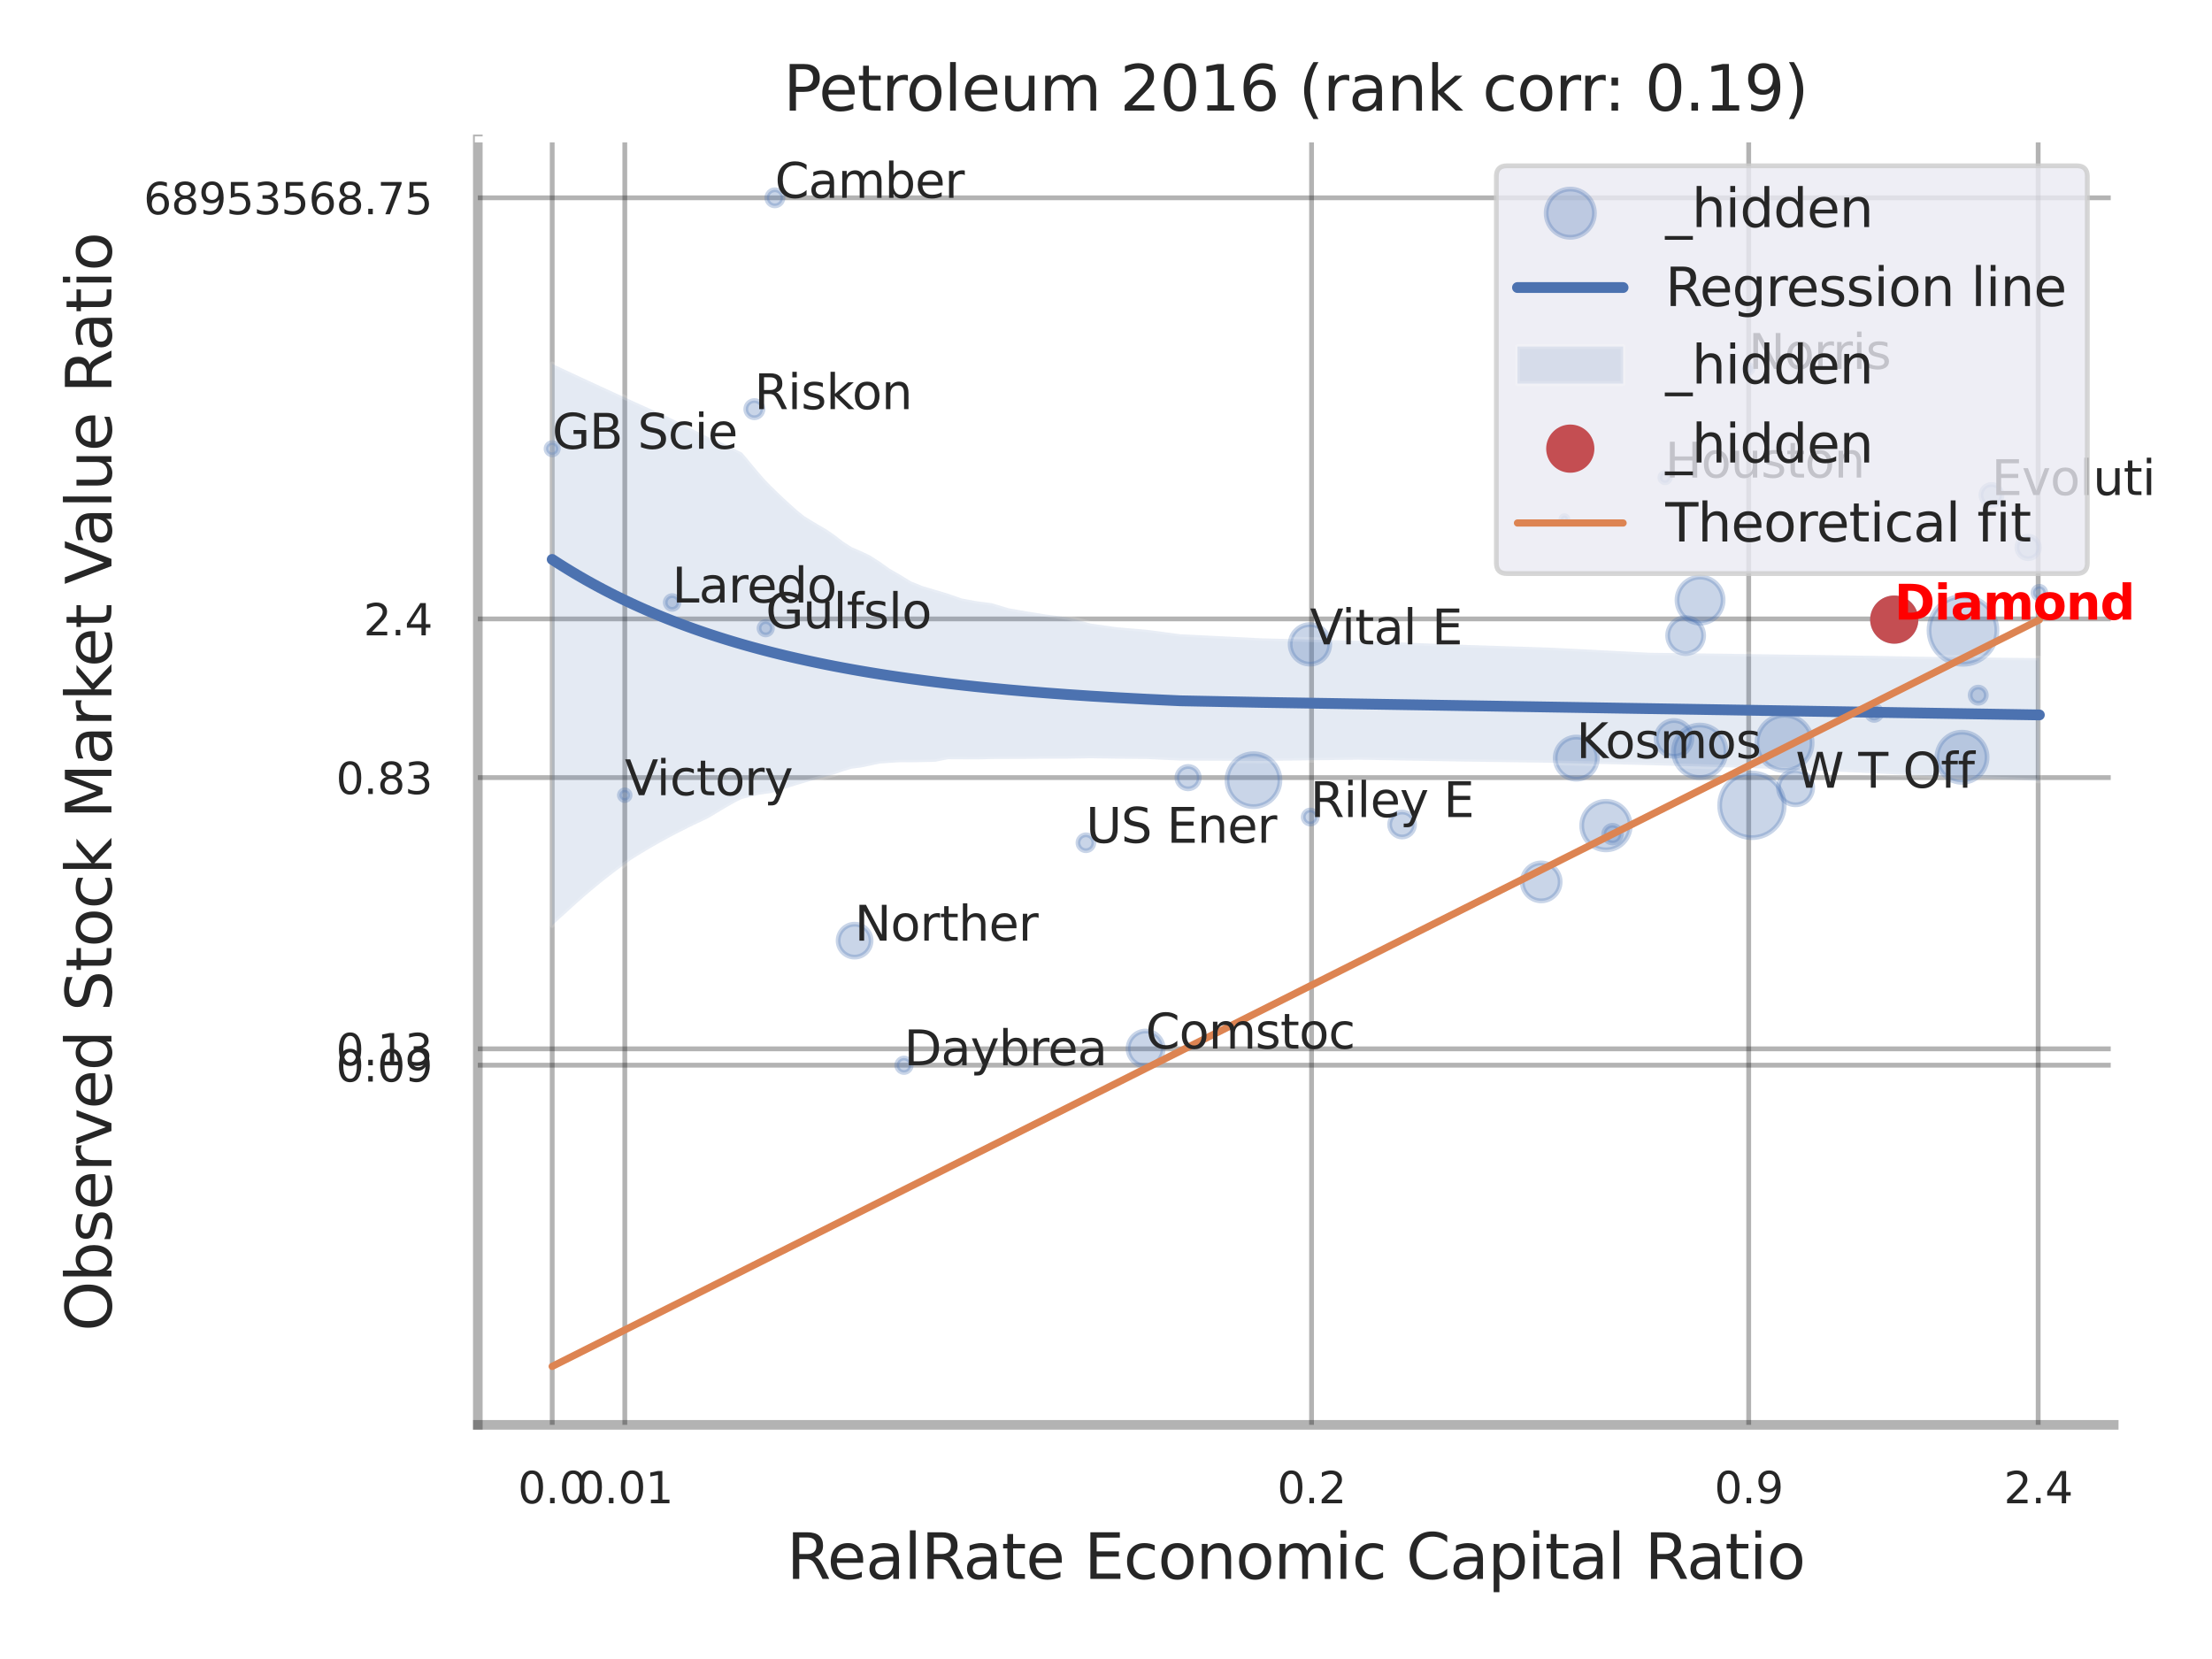 <?xml version="1.0" encoding="utf-8" standalone="no"?>
<!DOCTYPE svg PUBLIC "-//W3C//DTD SVG 1.1//EN"
  "http://www.w3.org/Graphics/SVG/1.1/DTD/svg11.dtd">
<svg xmlns:xlink="http://www.w3.org/1999/xlink" width="460.8pt" height="345.6pt" viewBox="0 0 460.8 345.6" xmlns="http://www.w3.org/2000/svg" version="1.1">
 <defs>
  <style type="text/css">*{stroke-linejoin: round; stroke-linecap: butt}</style>
 </defs>
 <g id="figure_1">
  <g id="patch_1">
   <path d="M 0 345.6 
L 460.8 345.6 
L 460.8 0 
L 0 0 
z
" style="fill: #ffffff"/>
  </g>
  <g id="axes_1">
   <g id="patch_2">
    <path d="M 99.54 296.82 
L 440.328 296.82 
L 440.328 29.04 
L 99.54 29.04 
z
" style="fill: #ffffff"/>
   </g>
   <g id="matplotlib.axis_1">
    <g id="xtick_1">
     <g id="line2d_1">
      <path d="M 115.035 296.82 
L 115.035 29.04 
" clip-path="url(#p018a0c8b8e)" style="fill: none; stroke: #000000; stroke-opacity: 0.3; stroke-linecap: round"/>
     </g>
     <g id="text_1">
      <!-- 0.0 -->
      <g style="fill: #262626" transform="translate(107.878 313.159) scale(0.09 -0.09)">
       <defs>
        <path id="DejaVuSans-30" d="M 2034 4250 
Q 1547 4250 1301 3770 
Q 1056 3291 1056 2328 
Q 1056 1369 1301 889 
Q 1547 409 2034 409 
Q 2525 409 2770 889 
Q 3016 1369 3016 2328 
Q 3016 3291 2770 3770 
Q 2525 4250 2034 4250 
z
M 2034 4750 
Q 2819 4750 3233 4129 
Q 3647 3509 3647 2328 
Q 3647 1150 3233 529 
Q 2819 -91 2034 -91 
Q 1250 -91 836 529 
Q 422 1150 422 2328 
Q 422 3509 836 4129 
Q 1250 4750 2034 4750 
z
" transform="scale(0.016)"/>
        <path id="DejaVuSans-2e" d="M 684 794 
L 1344 794 
L 1344 0 
L 684 0 
L 684 794 
z
" transform="scale(0.016)"/>
       </defs>
       <use xlink:href="#DejaVuSans-30"/>
       <use xlink:href="#DejaVuSans-2e" transform="translate(63.623 0)"/>
       <use xlink:href="#DejaVuSans-30" transform="translate(95.41 0)"/>
      </g>
     </g>
    </g>
    <g id="xtick_2">
     <g id="line2d_2">
      <path d="M 130.158 296.82 
L 130.158 29.04 
" clip-path="url(#p018a0c8b8e)" style="fill: none; stroke: #000000; stroke-opacity: 0.3; stroke-linecap: round"/>
     </g>
     <g id="text_2">
      <!-- 0.01 -->
      <g style="fill: #262626" transform="translate(120.138 313.159) scale(0.09 -0.09)">
       <defs>
        <path id="DejaVuSans-31" d="M 794 531 
L 1825 531 
L 1825 4091 
L 703 3866 
L 703 4441 
L 1819 4666 
L 2450 4666 
L 2450 531 
L 3481 531 
L 3481 0 
L 794 0 
L 794 531 
z
" transform="scale(0.016)"/>
       </defs>
       <use xlink:href="#DejaVuSans-30"/>
       <use xlink:href="#DejaVuSans-2e" transform="translate(63.623 0)"/>
       <use xlink:href="#DejaVuSans-30" transform="translate(95.41 0)"/>
       <use xlink:href="#DejaVuSans-31" transform="translate(159.033 0)"/>
      </g>
     </g>
    </g>
    <g id="xtick_3">
     <g id="line2d_3">
      <path d="M 273.221 296.82 
L 273.221 29.04 
" clip-path="url(#p018a0c8b8e)" style="fill: none; stroke: #000000; stroke-opacity: 0.3; stroke-linecap: round"/>
     </g>
     <g id="text_3">
      <!-- 0.2 -->
      <g style="fill: #262626" transform="translate(266.064 313.159) scale(0.09 -0.09)">
       <defs>
        <path id="DejaVuSans-32" d="M 1228 531 
L 3431 531 
L 3431 0 
L 469 0 
L 469 531 
Q 828 903 1448 1529 
Q 2069 2156 2228 2338 
Q 2531 2678 2651 2914 
Q 2772 3150 2772 3378 
Q 2772 3750 2511 3984 
Q 2250 4219 1831 4219 
Q 1534 4219 1204 4116 
Q 875 4013 500 3803 
L 500 4441 
Q 881 4594 1212 4672 
Q 1544 4750 1819 4750 
Q 2544 4750 2975 4387 
Q 3406 4025 3406 3419 
Q 3406 3131 3298 2873 
Q 3191 2616 2906 2266 
Q 2828 2175 2409 1742 
Q 1991 1309 1228 531 
z
" transform="scale(0.016)"/>
       </defs>
       <use xlink:href="#DejaVuSans-30"/>
       <use xlink:href="#DejaVuSans-2e" transform="translate(63.623 0)"/>
       <use xlink:href="#DejaVuSans-32" transform="translate(95.41 0)"/>
      </g>
     </g>
    </g>
    <g id="xtick_4">
     <g id="line2d_4">
      <path d="M 364.288 296.82 
L 364.288 29.04 
" clip-path="url(#p018a0c8b8e)" style="fill: none; stroke: #000000; stroke-opacity: 0.3; stroke-linecap: round"/>
     </g>
     <g id="text_4">
      <!-- 0.9 -->
      <g style="fill: #262626" transform="translate(357.132 313.159) scale(0.09 -0.09)">
       <defs>
        <path id="DejaVuSans-39" d="M 703 97 
L 703 672 
Q 941 559 1184 500 
Q 1428 441 1663 441 
Q 2288 441 2617 861 
Q 2947 1281 2994 2138 
Q 2813 1869 2534 1725 
Q 2256 1581 1919 1581 
Q 1219 1581 811 2004 
Q 403 2428 403 3163 
Q 403 3881 828 4315 
Q 1253 4750 1959 4750 
Q 2769 4750 3195 4129 
Q 3622 3509 3622 2328 
Q 3622 1225 3098 567 
Q 2575 -91 1691 -91 
Q 1453 -91 1209 -44 
Q 966 3 703 97 
z
M 1959 2075 
Q 2384 2075 2632 2365 
Q 2881 2656 2881 3163 
Q 2881 3666 2632 3958 
Q 2384 4250 1959 4250 
Q 1534 4250 1286 3958 
Q 1038 3666 1038 3163 
Q 1038 2656 1286 2365 
Q 1534 2075 1959 2075 
z
" transform="scale(0.016)"/>
       </defs>
       <use xlink:href="#DejaVuSans-30"/>
       <use xlink:href="#DejaVuSans-2e" transform="translate(63.623 0)"/>
       <use xlink:href="#DejaVuSans-39" transform="translate(95.41 0)"/>
      </g>
     </g>
    </g>
    <g id="xtick_5">
     <g id="line2d_5">
      <path d="M 424.589 296.82 
L 424.589 29.04 
" clip-path="url(#p018a0c8b8e)" style="fill: none; stroke: #000000; stroke-opacity: 0.3; stroke-linecap: round"/>
     </g>
     <g id="text_5">
      <!-- 2.4 -->
      <g style="fill: #262626" transform="translate(417.433 313.159) scale(0.09 -0.09)">
       <defs>
        <path id="DejaVuSans-34" d="M 2419 4116 
L 825 1625 
L 2419 1625 
L 2419 4116 
z
M 2253 4666 
L 3047 4666 
L 3047 1625 
L 3713 1625 
L 3713 1100 
L 3047 1100 
L 3047 0 
L 2419 0 
L 2419 1100 
L 313 1100 
L 313 1709 
L 2253 4666 
z
" transform="scale(0.016)"/>
       </defs>
       <use xlink:href="#DejaVuSans-32"/>
       <use xlink:href="#DejaVuSans-2e" transform="translate(63.623 0)"/>
       <use xlink:href="#DejaVuSans-34" transform="translate(95.41 0)"/>
      </g>
     </g>
    </g>
    <g id="xtick_6"/>
    <g id="xtick_7"/>
    <g id="xtick_8"/>
    <g id="text_6">
     <!-- RealRate Economic Capital Ratio -->
     <g style="fill: #262626" transform="translate(163.881 328.908) scale(0.13 -0.13)">
      <defs>
       <path id="DejaVuSans-52" d="M 2841 2188 
Q 3044 2119 3236 1894 
Q 3428 1669 3622 1275 
L 4263 0 
L 3584 0 
L 2988 1197 
Q 2756 1666 2539 1819 
Q 2322 1972 1947 1972 
L 1259 1972 
L 1259 0 
L 628 0 
L 628 4666 
L 2053 4666 
Q 2853 4666 3247 4331 
Q 3641 3997 3641 3322 
Q 3641 2881 3436 2590 
Q 3231 2300 2841 2188 
z
M 1259 4147 
L 1259 2491 
L 2053 2491 
Q 2509 2491 2742 2702 
Q 2975 2913 2975 3322 
Q 2975 3731 2742 3939 
Q 2509 4147 2053 4147 
L 1259 4147 
z
" transform="scale(0.016)"/>
       <path id="DejaVuSans-65" d="M 3597 1894 
L 3597 1613 
L 953 1613 
Q 991 1019 1311 708 
Q 1631 397 2203 397 
Q 2534 397 2845 478 
Q 3156 559 3463 722 
L 3463 178 
Q 3153 47 2828 -22 
Q 2503 -91 2169 -91 
Q 1331 -91 842 396 
Q 353 884 353 1716 
Q 353 2575 817 3079 
Q 1281 3584 2069 3584 
Q 2775 3584 3186 3129 
Q 3597 2675 3597 1894 
z
M 3022 2063 
Q 3016 2534 2758 2815 
Q 2500 3097 2075 3097 
Q 1594 3097 1305 2825 
Q 1016 2553 972 2059 
L 3022 2063 
z
" transform="scale(0.016)"/>
       <path id="DejaVuSans-61" d="M 2194 1759 
Q 1497 1759 1228 1600 
Q 959 1441 959 1056 
Q 959 750 1161 570 
Q 1363 391 1709 391 
Q 2188 391 2477 730 
Q 2766 1069 2766 1631 
L 2766 1759 
L 2194 1759 
z
M 3341 1997 
L 3341 0 
L 2766 0 
L 2766 531 
Q 2569 213 2275 61 
Q 1981 -91 1556 -91 
Q 1019 -91 701 211 
Q 384 513 384 1019 
Q 384 1609 779 1909 
Q 1175 2209 1959 2209 
L 2766 2209 
L 2766 2266 
Q 2766 2663 2505 2880 
Q 2244 3097 1772 3097 
Q 1472 3097 1187 3025 
Q 903 2953 641 2809 
L 641 3341 
Q 956 3463 1253 3523 
Q 1550 3584 1831 3584 
Q 2591 3584 2966 3190 
Q 3341 2797 3341 1997 
z
" transform="scale(0.016)"/>
       <path id="DejaVuSans-6c" d="M 603 4863 
L 1178 4863 
L 1178 0 
L 603 0 
L 603 4863 
z
" transform="scale(0.016)"/>
       <path id="DejaVuSans-74" d="M 1172 4494 
L 1172 3500 
L 2356 3500 
L 2356 3053 
L 1172 3053 
L 1172 1153 
Q 1172 725 1289 603 
Q 1406 481 1766 481 
L 2356 481 
L 2356 0 
L 1766 0 
Q 1100 0 847 248 
Q 594 497 594 1153 
L 594 3053 
L 172 3053 
L 172 3500 
L 594 3500 
L 594 4494 
L 1172 4494 
z
" transform="scale(0.016)"/>
       <path id="DejaVuSans-20" transform="scale(0.016)"/>
       <path id="DejaVuSans-45" d="M 628 4666 
L 3578 4666 
L 3578 4134 
L 1259 4134 
L 1259 2753 
L 3481 2753 
L 3481 2222 
L 1259 2222 
L 1259 531 
L 3634 531 
L 3634 0 
L 628 0 
L 628 4666 
z
" transform="scale(0.016)"/>
       <path id="DejaVuSans-63" d="M 3122 3366 
L 3122 2828 
Q 2878 2963 2633 3030 
Q 2388 3097 2138 3097 
Q 1578 3097 1268 2742 
Q 959 2388 959 1747 
Q 959 1106 1268 751 
Q 1578 397 2138 397 
Q 2388 397 2633 464 
Q 2878 531 3122 666 
L 3122 134 
Q 2881 22 2623 -34 
Q 2366 -91 2075 -91 
Q 1284 -91 818 406 
Q 353 903 353 1747 
Q 353 2603 823 3093 
Q 1294 3584 2113 3584 
Q 2378 3584 2631 3529 
Q 2884 3475 3122 3366 
z
" transform="scale(0.016)"/>
       <path id="DejaVuSans-6f" d="M 1959 3097 
Q 1497 3097 1228 2736 
Q 959 2375 959 1747 
Q 959 1119 1226 758 
Q 1494 397 1959 397 
Q 2419 397 2687 759 
Q 2956 1122 2956 1747 
Q 2956 2369 2687 2733 
Q 2419 3097 1959 3097 
z
M 1959 3584 
Q 2709 3584 3137 3096 
Q 3566 2609 3566 1747 
Q 3566 888 3137 398 
Q 2709 -91 1959 -91 
Q 1206 -91 779 398 
Q 353 888 353 1747 
Q 353 2609 779 3096 
Q 1206 3584 1959 3584 
z
" transform="scale(0.016)"/>
       <path id="DejaVuSans-6e" d="M 3513 2113 
L 3513 0 
L 2938 0 
L 2938 2094 
Q 2938 2591 2744 2837 
Q 2550 3084 2163 3084 
Q 1697 3084 1428 2787 
Q 1159 2491 1159 1978 
L 1159 0 
L 581 0 
L 581 3500 
L 1159 3500 
L 1159 2956 
Q 1366 3272 1645 3428 
Q 1925 3584 2291 3584 
Q 2894 3584 3203 3211 
Q 3513 2838 3513 2113 
z
" transform="scale(0.016)"/>
       <path id="DejaVuSans-6d" d="M 3328 2828 
Q 3544 3216 3844 3400 
Q 4144 3584 4550 3584 
Q 5097 3584 5394 3201 
Q 5691 2819 5691 2113 
L 5691 0 
L 5113 0 
L 5113 2094 
Q 5113 2597 4934 2840 
Q 4756 3084 4391 3084 
Q 3944 3084 3684 2787 
Q 3425 2491 3425 1978 
L 3425 0 
L 2847 0 
L 2847 2094 
Q 2847 2600 2669 2842 
Q 2491 3084 2119 3084 
Q 1678 3084 1418 2786 
Q 1159 2488 1159 1978 
L 1159 0 
L 581 0 
L 581 3500 
L 1159 3500 
L 1159 2956 
Q 1356 3278 1631 3431 
Q 1906 3584 2284 3584 
Q 2666 3584 2933 3390 
Q 3200 3197 3328 2828 
z
" transform="scale(0.016)"/>
       <path id="DejaVuSans-69" d="M 603 3500 
L 1178 3500 
L 1178 0 
L 603 0 
L 603 3500 
z
M 603 4863 
L 1178 4863 
L 1178 4134 
L 603 4134 
L 603 4863 
z
" transform="scale(0.016)"/>
       <path id="DejaVuSans-43" d="M 4122 4306 
L 4122 3641 
Q 3803 3938 3442 4084 
Q 3081 4231 2675 4231 
Q 1875 4231 1450 3742 
Q 1025 3253 1025 2328 
Q 1025 1406 1450 917 
Q 1875 428 2675 428 
Q 3081 428 3442 575 
Q 3803 722 4122 1019 
L 4122 359 
Q 3791 134 3420 21 
Q 3050 -91 2638 -91 
Q 1578 -91 968 557 
Q 359 1206 359 2328 
Q 359 3453 968 4101 
Q 1578 4750 2638 4750 
Q 3056 4750 3426 4639 
Q 3797 4528 4122 4306 
z
" transform="scale(0.016)"/>
       <path id="DejaVuSans-70" d="M 1159 525 
L 1159 -1331 
L 581 -1331 
L 581 3500 
L 1159 3500 
L 1159 2969 
Q 1341 3281 1617 3432 
Q 1894 3584 2278 3584 
Q 2916 3584 3314 3078 
Q 3713 2572 3713 1747 
Q 3713 922 3314 415 
Q 2916 -91 2278 -91 
Q 1894 -91 1617 61 
Q 1341 213 1159 525 
z
M 3116 1747 
Q 3116 2381 2855 2742 
Q 2594 3103 2138 3103 
Q 1681 3103 1420 2742 
Q 1159 2381 1159 1747 
Q 1159 1113 1420 752 
Q 1681 391 2138 391 
Q 2594 391 2855 752 
Q 3116 1113 3116 1747 
z
" transform="scale(0.016)"/>
      </defs>
      <use xlink:href="#DejaVuSans-52"/>
      <use xlink:href="#DejaVuSans-65" transform="translate(64.982 0)"/>
      <use xlink:href="#DejaVuSans-61" transform="translate(126.506 0)"/>
      <use xlink:href="#DejaVuSans-6c" transform="translate(187.785 0)"/>
      <use xlink:href="#DejaVuSans-52" transform="translate(215.568 0)"/>
      <use xlink:href="#DejaVuSans-61" transform="translate(282.801 0)"/>
      <use xlink:href="#DejaVuSans-74" transform="translate(344.08 0)"/>
      <use xlink:href="#DejaVuSans-65" transform="translate(383.289 0)"/>
      <use xlink:href="#DejaVuSans-20" transform="translate(444.812 0)"/>
      <use xlink:href="#DejaVuSans-45" transform="translate(476.6 0)"/>
      <use xlink:href="#DejaVuSans-63" transform="translate(539.783 0)"/>
      <use xlink:href="#DejaVuSans-6f" transform="translate(594.764 0)"/>
      <use xlink:href="#DejaVuSans-6e" transform="translate(655.945 0)"/>
      <use xlink:href="#DejaVuSans-6f" transform="translate(719.324 0)"/>
      <use xlink:href="#DejaVuSans-6d" transform="translate(780.506 0)"/>
      <use xlink:href="#DejaVuSans-69" transform="translate(877.918 0)"/>
      <use xlink:href="#DejaVuSans-63" transform="translate(905.701 0)"/>
      <use xlink:href="#DejaVuSans-20" transform="translate(960.682 0)"/>
      <use xlink:href="#DejaVuSans-43" transform="translate(992.469 0)"/>
      <use xlink:href="#DejaVuSans-61" transform="translate(1062.293 0)"/>
      <use xlink:href="#DejaVuSans-70" transform="translate(1123.572 0)"/>
      <use xlink:href="#DejaVuSans-69" transform="translate(1187.049 0)"/>
      <use xlink:href="#DejaVuSans-74" transform="translate(1214.832 0)"/>
      <use xlink:href="#DejaVuSans-61" transform="translate(1254.041 0)"/>
      <use xlink:href="#DejaVuSans-6c" transform="translate(1315.32 0)"/>
      <use xlink:href="#DejaVuSans-20" transform="translate(1343.104 0)"/>
      <use xlink:href="#DejaVuSans-52" transform="translate(1374.891 0)"/>
      <use xlink:href="#DejaVuSans-61" transform="translate(1442.123 0)"/>
      <use xlink:href="#DejaVuSans-74" transform="translate(1503.402 0)"/>
      <use xlink:href="#DejaVuSans-69" transform="translate(1542.611 0)"/>
      <use xlink:href="#DejaVuSans-6f" transform="translate(1570.395 0)"/>
     </g>
    </g>
   </g>
   <g id="matplotlib.axis_2">
    <g id="ytick_1">
     <g id="line2d_6">
      <path d="M 99.54 221.895 
L 440.328 221.895 
" clip-path="url(#p018a0c8b8e)" style="fill: none; stroke: #000000; stroke-opacity: 0.3; stroke-linecap: round"/>
     </g>
     <g id="text_7">
      <!-- 0.09 -->
      <g style="fill: #262626" transform="translate(70.001 225.314) scale(0.09 -0.09)">
       <use xlink:href="#DejaVuSans-30"/>
       <use xlink:href="#DejaVuSans-2e" transform="translate(63.623 0)"/>
       <use xlink:href="#DejaVuSans-30" transform="translate(95.41 0)"/>
       <use xlink:href="#DejaVuSans-39" transform="translate(159.033 0)"/>
      </g>
     </g>
    </g>
    <g id="ytick_2">
     <g id="line2d_7">
      <path d="M 99.54 218.494 
L 440.328 218.494 
" clip-path="url(#p018a0c8b8e)" style="fill: none; stroke: #000000; stroke-opacity: 0.3; stroke-linecap: round"/>
     </g>
     <g id="text_8">
      <!-- 0.13 -->
      <g style="fill: #262626" transform="translate(70.001 221.914) scale(0.09 -0.09)">
       <defs>
        <path id="DejaVuSans-33" d="M 2597 2516 
Q 3050 2419 3304 2112 
Q 3559 1806 3559 1356 
Q 3559 666 3084 287 
Q 2609 -91 1734 -91 
Q 1441 -91 1130 -33 
Q 819 25 488 141 
L 488 750 
Q 750 597 1062 519 
Q 1375 441 1716 441 
Q 2309 441 2620 675 
Q 2931 909 2931 1356 
Q 2931 1769 2642 2001 
Q 2353 2234 1838 2234 
L 1294 2234 
L 1294 2753 
L 1863 2753 
Q 2328 2753 2575 2939 
Q 2822 3125 2822 3475 
Q 2822 3834 2567 4026 
Q 2313 4219 1838 4219 
Q 1578 4219 1281 4162 
Q 984 4106 628 3988 
L 628 4550 
Q 988 4650 1302 4700 
Q 1616 4750 1894 4750 
Q 2613 4750 3031 4423 
Q 3450 4097 3450 3541 
Q 3450 3153 3228 2886 
Q 3006 2619 2597 2516 
z
" transform="scale(0.016)"/>
       </defs>
       <use xlink:href="#DejaVuSans-30"/>
       <use xlink:href="#DejaVuSans-2e" transform="translate(63.623 0)"/>
       <use xlink:href="#DejaVuSans-31" transform="translate(95.41 0)"/>
       <use xlink:href="#DejaVuSans-33" transform="translate(159.033 0)"/>
      </g>
     </g>
    </g>
    <g id="ytick_3">
     <g id="line2d_8">
      <path d="M 99.54 161.986 
L 440.328 161.986 
" clip-path="url(#p018a0c8b8e)" style="fill: none; stroke: #000000; stroke-opacity: 0.3; stroke-linecap: round"/>
     </g>
     <g id="text_9">
      <!-- 0.83 -->
      <g style="fill: #262626" transform="translate(70.001 165.406) scale(0.09 -0.09)">
       <defs>
        <path id="DejaVuSans-38" d="M 2034 2216 
Q 1584 2216 1326 1975 
Q 1069 1734 1069 1313 
Q 1069 891 1326 650 
Q 1584 409 2034 409 
Q 2484 409 2743 651 
Q 3003 894 3003 1313 
Q 3003 1734 2745 1975 
Q 2488 2216 2034 2216 
z
M 1403 2484 
Q 997 2584 770 2862 
Q 544 3141 544 3541 
Q 544 4100 942 4425 
Q 1341 4750 2034 4750 
Q 2731 4750 3128 4425 
Q 3525 4100 3525 3541 
Q 3525 3141 3298 2862 
Q 3072 2584 2669 2484 
Q 3125 2378 3379 2068 
Q 3634 1759 3634 1313 
Q 3634 634 3220 271 
Q 2806 -91 2034 -91 
Q 1263 -91 848 271 
Q 434 634 434 1313 
Q 434 1759 690 2068 
Q 947 2378 1403 2484 
z
M 1172 3481 
Q 1172 3119 1398 2916 
Q 1625 2713 2034 2713 
Q 2441 2713 2670 2916 
Q 2900 3119 2900 3481 
Q 2900 3844 2670 4047 
Q 2441 4250 2034 4250 
Q 1625 4250 1398 4047 
Q 1172 3844 1172 3481 
z
" transform="scale(0.016)"/>
       </defs>
       <use xlink:href="#DejaVuSans-30"/>
       <use xlink:href="#DejaVuSans-2e" transform="translate(63.623 0)"/>
       <use xlink:href="#DejaVuSans-38" transform="translate(95.41 0)"/>
       <use xlink:href="#DejaVuSans-33" transform="translate(159.033 0)"/>
      </g>
     </g>
    </g>
    <g id="ytick_4">
     <g id="line2d_9">
      <path d="M 99.54 128.933 
L 440.328 128.933 
" clip-path="url(#p018a0c8b8e)" style="fill: none; stroke: #000000; stroke-opacity: 0.3; stroke-linecap: round"/>
     </g>
     <g id="text_10">
      <!-- 2.4 -->
      <g style="fill: #262626" transform="translate(75.727 132.353) scale(0.09 -0.09)">
       <use xlink:href="#DejaVuSans-32"/>
       <use xlink:href="#DejaVuSans-2e" transform="translate(63.623 0)"/>
       <use xlink:href="#DejaVuSans-34" transform="translate(95.41 0)"/>
      </g>
     </g>
    </g>
    <g id="ytick_5">
     <g id="line2d_10">
      <path d="M 99.54 41.21 
L 440.328 41.21 
" clip-path="url(#p018a0c8b8e)" style="fill: none; stroke: #000000; stroke-opacity: 0.3; stroke-linecap: round"/>
     </g>
     <g id="text_11">
      <!-- 68953568.75 -->
      <g style="fill: #262626" transform="translate(29.917 44.63) scale(0.09 -0.09)">
       <defs>
        <path id="DejaVuSans-36" d="M 2113 2584 
Q 1688 2584 1439 2293 
Q 1191 2003 1191 1497 
Q 1191 994 1439 701 
Q 1688 409 2113 409 
Q 2538 409 2786 701 
Q 3034 994 3034 1497 
Q 3034 2003 2786 2293 
Q 2538 2584 2113 2584 
z
M 3366 4563 
L 3366 3988 
Q 3128 4100 2886 4159 
Q 2644 4219 2406 4219 
Q 1781 4219 1451 3797 
Q 1122 3375 1075 2522 
Q 1259 2794 1537 2939 
Q 1816 3084 2150 3084 
Q 2853 3084 3261 2657 
Q 3669 2231 3669 1497 
Q 3669 778 3244 343 
Q 2819 -91 2113 -91 
Q 1303 -91 875 529 
Q 447 1150 447 2328 
Q 447 3434 972 4092 
Q 1497 4750 2381 4750 
Q 2619 4750 2861 4703 
Q 3103 4656 3366 4563 
z
" transform="scale(0.016)"/>
        <path id="DejaVuSans-35" d="M 691 4666 
L 3169 4666 
L 3169 4134 
L 1269 4134 
L 1269 2991 
Q 1406 3038 1543 3061 
Q 1681 3084 1819 3084 
Q 2600 3084 3056 2656 
Q 3513 2228 3513 1497 
Q 3513 744 3044 326 
Q 2575 -91 1722 -91 
Q 1428 -91 1123 -41 
Q 819 9 494 109 
L 494 744 
Q 775 591 1075 516 
Q 1375 441 1709 441 
Q 2250 441 2565 725 
Q 2881 1009 2881 1497 
Q 2881 1984 2565 2268 
Q 2250 2553 1709 2553 
Q 1456 2553 1204 2497 
Q 953 2441 691 2322 
L 691 4666 
z
" transform="scale(0.016)"/>
        <path id="DejaVuSans-37" d="M 525 4666 
L 3525 4666 
L 3525 4397 
L 1831 0 
L 1172 0 
L 2766 4134 
L 525 4134 
L 525 4666 
z
" transform="scale(0.016)"/>
       </defs>
       <use xlink:href="#DejaVuSans-36"/>
       <use xlink:href="#DejaVuSans-38" transform="translate(63.623 0)"/>
       <use xlink:href="#DejaVuSans-39" transform="translate(127.246 0)"/>
       <use xlink:href="#DejaVuSans-35" transform="translate(190.869 0)"/>
       <use xlink:href="#DejaVuSans-33" transform="translate(254.492 0)"/>
       <use xlink:href="#DejaVuSans-35" transform="translate(318.115 0)"/>
       <use xlink:href="#DejaVuSans-36" transform="translate(381.738 0)"/>
       <use xlink:href="#DejaVuSans-38" transform="translate(445.361 0)"/>
       <use xlink:href="#DejaVuSans-2e" transform="translate(508.984 0)"/>
       <use xlink:href="#DejaVuSans-37" transform="translate(540.771 0)"/>
       <use xlink:href="#DejaVuSans-35" transform="translate(604.395 0)"/>
      </g>
     </g>
    </g>
    <g id="ytick_6"/>
    <g id="ytick_7"/>
    <g id="ytick_8"/>
    <g id="ytick_9"/>
    <g id="ytick_10"/>
    <g id="text_12">
     <!-- Observed Stock Market Value Ratio -->
     <g style="fill: #262626" transform="translate(23.214 277.332) rotate(-90) scale(0.13 -0.13)">
      <defs>
       <path id="DejaVuSans-4f" d="M 2522 4238 
Q 1834 4238 1429 3725 
Q 1025 3213 1025 2328 
Q 1025 1447 1429 934 
Q 1834 422 2522 422 
Q 3209 422 3611 934 
Q 4013 1447 4013 2328 
Q 4013 3213 3611 3725 
Q 3209 4238 2522 4238 
z
M 2522 4750 
Q 3503 4750 4090 4092 
Q 4678 3434 4678 2328 
Q 4678 1225 4090 567 
Q 3503 -91 2522 -91 
Q 1538 -91 948 565 
Q 359 1222 359 2328 
Q 359 3434 948 4092 
Q 1538 4750 2522 4750 
z
" transform="scale(0.016)"/>
       <path id="DejaVuSans-62" d="M 3116 1747 
Q 3116 2381 2855 2742 
Q 2594 3103 2138 3103 
Q 1681 3103 1420 2742 
Q 1159 2381 1159 1747 
Q 1159 1113 1420 752 
Q 1681 391 2138 391 
Q 2594 391 2855 752 
Q 3116 1113 3116 1747 
z
M 1159 2969 
Q 1341 3281 1617 3432 
Q 1894 3584 2278 3584 
Q 2916 3584 3314 3078 
Q 3713 2572 3713 1747 
Q 3713 922 3314 415 
Q 2916 -91 2278 -91 
Q 1894 -91 1617 61 
Q 1341 213 1159 525 
L 1159 0 
L 581 0 
L 581 4863 
L 1159 4863 
L 1159 2969 
z
" transform="scale(0.016)"/>
       <path id="DejaVuSans-73" d="M 2834 3397 
L 2834 2853 
Q 2591 2978 2328 3040 
Q 2066 3103 1784 3103 
Q 1356 3103 1142 2972 
Q 928 2841 928 2578 
Q 928 2378 1081 2264 
Q 1234 2150 1697 2047 
L 1894 2003 
Q 2506 1872 2764 1633 
Q 3022 1394 3022 966 
Q 3022 478 2636 193 
Q 2250 -91 1575 -91 
Q 1294 -91 989 -36 
Q 684 19 347 128 
L 347 722 
Q 666 556 975 473 
Q 1284 391 1588 391 
Q 1994 391 2212 530 
Q 2431 669 2431 922 
Q 2431 1156 2273 1281 
Q 2116 1406 1581 1522 
L 1381 1569 
Q 847 1681 609 1914 
Q 372 2147 372 2553 
Q 372 3047 722 3315 
Q 1072 3584 1716 3584 
Q 2034 3584 2315 3537 
Q 2597 3491 2834 3397 
z
" transform="scale(0.016)"/>
       <path id="DejaVuSans-72" d="M 2631 2963 
Q 2534 3019 2420 3045 
Q 2306 3072 2169 3072 
Q 1681 3072 1420 2755 
Q 1159 2438 1159 1844 
L 1159 0 
L 581 0 
L 581 3500 
L 1159 3500 
L 1159 2956 
Q 1341 3275 1631 3429 
Q 1922 3584 2338 3584 
Q 2397 3584 2469 3576 
Q 2541 3569 2628 3553 
L 2631 2963 
z
" transform="scale(0.016)"/>
       <path id="DejaVuSans-76" d="M 191 3500 
L 800 3500 
L 1894 563 
L 2988 3500 
L 3597 3500 
L 2284 0 
L 1503 0 
L 191 3500 
z
" transform="scale(0.016)"/>
       <path id="DejaVuSans-64" d="M 2906 2969 
L 2906 4863 
L 3481 4863 
L 3481 0 
L 2906 0 
L 2906 525 
Q 2725 213 2448 61 
Q 2172 -91 1784 -91 
Q 1150 -91 751 415 
Q 353 922 353 1747 
Q 353 2572 751 3078 
Q 1150 3584 1784 3584 
Q 2172 3584 2448 3432 
Q 2725 3281 2906 2969 
z
M 947 1747 
Q 947 1113 1208 752 
Q 1469 391 1925 391 
Q 2381 391 2643 752 
Q 2906 1113 2906 1747 
Q 2906 2381 2643 2742 
Q 2381 3103 1925 3103 
Q 1469 3103 1208 2742 
Q 947 2381 947 1747 
z
" transform="scale(0.016)"/>
       <path id="DejaVuSans-53" d="M 3425 4513 
L 3425 3897 
Q 3066 4069 2747 4153 
Q 2428 4238 2131 4238 
Q 1616 4238 1336 4038 
Q 1056 3838 1056 3469 
Q 1056 3159 1242 3001 
Q 1428 2844 1947 2747 
L 2328 2669 
Q 3034 2534 3370 2195 
Q 3706 1856 3706 1288 
Q 3706 609 3251 259 
Q 2797 -91 1919 -91 
Q 1588 -91 1214 -16 
Q 841 59 441 206 
L 441 856 
Q 825 641 1194 531 
Q 1563 422 1919 422 
Q 2459 422 2753 634 
Q 3047 847 3047 1241 
Q 3047 1584 2836 1778 
Q 2625 1972 2144 2069 
L 1759 2144 
Q 1053 2284 737 2584 
Q 422 2884 422 3419 
Q 422 4038 858 4394 
Q 1294 4750 2059 4750 
Q 2388 4750 2728 4690 
Q 3069 4631 3425 4513 
z
" transform="scale(0.016)"/>
       <path id="DejaVuSans-6b" d="M 581 4863 
L 1159 4863 
L 1159 1991 
L 2875 3500 
L 3609 3500 
L 1753 1863 
L 3688 0 
L 2938 0 
L 1159 1709 
L 1159 0 
L 581 0 
L 581 4863 
z
" transform="scale(0.016)"/>
       <path id="DejaVuSans-4d" d="M 628 4666 
L 1569 4666 
L 2759 1491 
L 3956 4666 
L 4897 4666 
L 4897 0 
L 4281 0 
L 4281 4097 
L 3078 897 
L 2444 897 
L 1241 4097 
L 1241 0 
L 628 0 
L 628 4666 
z
" transform="scale(0.016)"/>
       <path id="DejaVuSans-56" d="M 1831 0 
L 50 4666 
L 709 4666 
L 2188 738 
L 3669 4666 
L 4325 4666 
L 2547 0 
L 1831 0 
z
" transform="scale(0.016)"/>
       <path id="DejaVuSans-75" d="M 544 1381 
L 544 3500 
L 1119 3500 
L 1119 1403 
Q 1119 906 1312 657 
Q 1506 409 1894 409 
Q 2359 409 2629 706 
Q 2900 1003 2900 1516 
L 2900 3500 
L 3475 3500 
L 3475 0 
L 2900 0 
L 2900 538 
Q 2691 219 2414 64 
Q 2138 -91 1772 -91 
Q 1169 -91 856 284 
Q 544 659 544 1381 
z
M 1991 3584 
L 1991 3584 
z
" transform="scale(0.016)"/>
      </defs>
      <use xlink:href="#DejaVuSans-4f"/>
      <use xlink:href="#DejaVuSans-62" transform="translate(78.711 0)"/>
      <use xlink:href="#DejaVuSans-73" transform="translate(142.188 0)"/>
      <use xlink:href="#DejaVuSans-65" transform="translate(194.287 0)"/>
      <use xlink:href="#DejaVuSans-72" transform="translate(255.811 0)"/>
      <use xlink:href="#DejaVuSans-76" transform="translate(296.924 0)"/>
      <use xlink:href="#DejaVuSans-65" transform="translate(356.104 0)"/>
      <use xlink:href="#DejaVuSans-64" transform="translate(417.627 0)"/>
      <use xlink:href="#DejaVuSans-20" transform="translate(481.104 0)"/>
      <use xlink:href="#DejaVuSans-53" transform="translate(512.891 0)"/>
      <use xlink:href="#DejaVuSans-74" transform="translate(576.367 0)"/>
      <use xlink:href="#DejaVuSans-6f" transform="translate(615.576 0)"/>
      <use xlink:href="#DejaVuSans-63" transform="translate(676.758 0)"/>
      <use xlink:href="#DejaVuSans-6b" transform="translate(731.738 0)"/>
      <use xlink:href="#DejaVuSans-20" transform="translate(789.648 0)"/>
      <use xlink:href="#DejaVuSans-4d" transform="translate(821.436 0)"/>
      <use xlink:href="#DejaVuSans-61" transform="translate(907.715 0)"/>
      <use xlink:href="#DejaVuSans-72" transform="translate(968.994 0)"/>
      <use xlink:href="#DejaVuSans-6b" transform="translate(1010.107 0)"/>
      <use xlink:href="#DejaVuSans-65" transform="translate(1064.393 0)"/>
      <use xlink:href="#DejaVuSans-74" transform="translate(1125.916 0)"/>
      <use xlink:href="#DejaVuSans-20" transform="translate(1165.125 0)"/>
      <use xlink:href="#DejaVuSans-56" transform="translate(1196.912 0)"/>
      <use xlink:href="#DejaVuSans-61" transform="translate(1257.57 0)"/>
      <use xlink:href="#DejaVuSans-6c" transform="translate(1318.85 0)"/>
      <use xlink:href="#DejaVuSans-75" transform="translate(1346.633 0)"/>
      <use xlink:href="#DejaVuSans-65" transform="translate(1410.012 0)"/>
      <use xlink:href="#DejaVuSans-20" transform="translate(1471.535 0)"/>
      <use xlink:href="#DejaVuSans-52" transform="translate(1503.322 0)"/>
      <use xlink:href="#DejaVuSans-61" transform="translate(1570.555 0)"/>
      <use xlink:href="#DejaVuSans-74" transform="translate(1631.834 0)"/>
      <use xlink:href="#DejaVuSans-69" transform="translate(1671.043 0)"/>
      <use xlink:href="#DejaVuSans-6f" transform="translate(1698.826 0)"/>
     </g>
    </g>
   </g>
   <g id="PathCollection_1">
    <path d="M 261.122 168.035 
C 262.584 168.035 263.986 167.454 265.02 166.421 
C 266.054 165.387 266.635 163.985 266.635 162.523 
C 266.635 161.061 266.054 159.659 265.02 158.625 
C 263.986 157.591 262.584 157.01 261.122 157.01 
C 259.66 157.01 258.258 157.591 257.224 158.625 
C 256.191 159.659 255.61 161.061 255.61 162.523 
C 255.61 163.985 256.191 165.387 257.224 166.421 
C 258.258 167.454 259.66 168.035 261.122 168.035 
z
" clip-path="url(#p018a0c8b8e)" style="fill: #4c72b0; fill-opacity: 0.3; stroke: #4c72b0; stroke-opacity: 0.3"/>
    <path d="M 335.916 175.61 
C 336.405 175.61 336.874 175.416 337.219 175.07 
C 337.565 174.725 337.759 174.256 337.759 173.767 
C 337.759 173.279 337.565 172.81 337.219 172.464 
C 336.874 172.119 336.405 171.925 335.916 171.925 
C 335.427 171.925 334.959 172.119 334.613 172.464 
C 334.268 172.81 334.074 173.279 334.074 173.767 
C 334.074 174.256 334.268 174.725 334.613 175.07 
C 334.959 175.416 335.427 175.61 335.916 175.61 
z
" clip-path="url(#p018a0c8b8e)" style="fill: #4c72b0; fill-opacity: 0.3; stroke: #4c72b0; stroke-opacity: 0.3"/>
    <path d="M 238.655 222.088 
C 239.624 222.088 240.553 221.703 241.238 221.019 
C 241.922 220.334 242.307 219.405 242.307 218.436 
C 242.307 217.468 241.922 216.539 241.238 215.854 
C 240.553 215.169 239.624 214.784 238.655 214.784 
C 237.687 214.784 236.758 215.169 236.073 215.854 
C 235.388 216.539 235.003 217.468 235.003 218.436 
C 235.003 219.405 235.388 220.334 236.073 221.019 
C 236.758 221.703 237.687 222.088 238.655 222.088 
z
" clip-path="url(#p018a0c8b8e)" style="fill: #4c72b0; fill-opacity: 0.3; stroke: #4c72b0; stroke-opacity: 0.3"/>
    <path d="M 371.751 160.506 
C 373.275 160.506 374.738 159.9 375.816 158.822 
C 376.894 157.744 377.5 156.281 377.5 154.757 
C 377.5 153.232 376.894 151.769 375.816 150.691 
C 374.738 149.613 373.275 149.007 371.751 149.007 
C 370.226 149.007 368.763 149.613 367.685 150.691 
C 366.607 151.769 366.001 153.232 366.001 154.757 
C 366.001 156.281 366.607 157.744 367.685 158.822 
C 368.763 159.9 370.226 160.506 371.751 160.506 
z
" clip-path="url(#p018a0c8b8e)" style="fill: #4c72b0; fill-opacity: 0.3; stroke: #4c72b0; stroke-opacity: 0.3"/>
    <path d="M 412.103 146.5 
C 412.549 146.5 412.977 146.323 413.293 146.007 
C 413.608 145.692 413.785 145.264 413.785 144.818 
C 413.785 144.372 413.608 143.944 413.293 143.628 
C 412.977 143.313 412.549 143.135 412.103 143.135 
C 411.657 143.135 411.229 143.313 410.914 143.628 
C 410.598 143.944 410.421 144.372 410.421 144.818 
C 410.421 145.264 410.598 145.692 410.914 146.007 
C 411.229 146.323 411.657 146.5 412.103 146.5 
z
" clip-path="url(#p018a0c8b8e)" style="fill: #4c72b0; fill-opacity: 0.3; stroke: #4c72b0; stroke-opacity: 0.3"/>
    <path d="M 226.217 177.222 
C 226.657 177.222 227.079 177.047 227.39 176.736 
C 227.7 176.426 227.875 176.004 227.875 175.564 
C 227.875 175.125 227.7 174.703 227.39 174.392 
C 227.079 174.081 226.657 173.906 226.217 173.906 
C 225.778 173.906 225.356 174.081 225.045 174.392 
C 224.734 174.703 224.56 175.125 224.56 175.564 
C 224.56 176.004 224.734 176.426 225.045 176.736 
C 225.356 177.047 225.778 177.222 226.217 177.222 
z
" clip-path="url(#p018a0c8b8e)" style="fill: #4c72b0; fill-opacity: 0.3; stroke: #4c72b0; stroke-opacity: 0.3"/>
    <path d="M 364.96 174.495 
C 366.744 174.495 368.455 173.786 369.716 172.525 
C 370.977 171.263 371.686 169.552 371.686 167.769 
C 371.686 165.985 370.977 164.274 369.716 163.013 
C 368.455 161.751 366.744 161.043 364.96 161.043 
C 363.176 161.043 361.465 161.751 360.204 163.013 
C 358.943 164.274 358.234 165.985 358.234 167.769 
C 358.234 169.552 358.943 171.263 360.204 172.525 
C 361.465 173.786 363.176 174.495 364.96 174.495 
z
" clip-path="url(#p018a0c8b8e)" style="fill: #4c72b0; fill-opacity: 0.3; stroke: #4c72b0; stroke-opacity: 0.3"/>
    <path d="M 422.498 116.391 
C 423.121 116.391 423.718 116.144 424.159 115.704 
C 424.599 115.263 424.846 114.666 424.846 114.043 
C 424.846 113.421 424.599 112.823 424.159 112.383 
C 423.718 111.943 423.121 111.695 422.498 111.695 
C 421.876 111.695 421.279 111.943 420.838 112.383 
C 420.398 112.823 420.151 113.421 420.151 114.043 
C 420.151 114.666 420.398 115.263 420.838 115.704 
C 421.279 116.144 421.876 116.391 422.498 116.391 
z
" clip-path="url(#p018a0c8b8e)" style="fill: #4c72b0; fill-opacity: 0.3; stroke: #4c72b0; stroke-opacity: 0.3"/>
    <path d="M 354.097 161.97 
C 355.546 161.97 356.936 161.394 357.961 160.37 
C 358.986 159.345 359.562 157.955 359.562 156.505 
C 359.562 155.056 358.986 153.666 357.961 152.641 
C 356.936 151.616 355.546 151.041 354.097 151.041 
C 352.648 151.041 351.258 151.616 350.233 152.641 
C 349.208 153.666 348.632 155.056 348.632 156.505 
C 348.632 157.955 349.208 159.345 350.233 160.37 
C 351.258 161.394 352.648 161.97 354.097 161.97 
z
" clip-path="url(#p018a0c8b8e)" style="fill: #4c72b0; fill-opacity: 0.3; stroke: #4c72b0; stroke-opacity: 0.3"/>
    <path d="M 424.838 124.787 
C 425.189 124.787 425.525 124.647 425.773 124.399 
C 426.021 124.152 426.16 123.815 426.16 123.465 
C 426.16 123.114 426.021 122.778 425.773 122.53 
C 425.525 122.282 425.189 122.142 424.838 122.142 
C 424.487 122.142 424.151 122.282 423.903 122.53 
C 423.655 122.778 423.516 123.114 423.516 123.465 
C 423.516 123.815 423.655 124.152 423.903 124.399 
C 424.151 124.647 424.487 124.787 424.838 124.787 
z
" clip-path="url(#p018a0c8b8e)" style="fill: #4c72b0; fill-opacity: 0.3; stroke: #4c72b0; stroke-opacity: 0.3"/>
    <path d="M 130.148 166.768 
C 130.443 166.768 130.727 166.65 130.936 166.441 
C 131.144 166.233 131.262 165.949 131.262 165.654 
C 131.262 165.359 131.144 165.075 130.936 164.866 
C 130.727 164.658 130.443 164.54 130.148 164.54 
C 129.853 164.54 129.569 164.658 129.361 164.866 
C 129.152 165.075 129.034 165.359 129.034 165.654 
C 129.034 165.949 129.152 166.233 129.361 166.441 
C 129.569 166.65 129.853 166.768 130.148 166.768 
z
" clip-path="url(#p018a0c8b8e)" style="fill: #4c72b0; fill-opacity: 0.3; stroke: #4c72b0; stroke-opacity: 0.3"/>
    <path d="M 408.722 162.979 
C 410.108 162.979 411.437 162.429 412.417 161.449 
C 413.397 160.469 413.948 159.139 413.948 157.753 
C 413.948 156.367 413.397 155.038 412.417 154.058 
C 411.437 153.078 410.108 152.527 408.722 152.527 
C 407.336 152.527 406.007 153.078 405.027 154.058 
C 404.047 155.038 403.496 156.367 403.496 157.753 
C 403.496 159.139 404.047 160.469 405.027 161.449 
C 406.007 162.429 407.336 162.979 408.722 162.979 
z
" clip-path="url(#p018a0c8b8e)" style="fill: #4c72b0; fill-opacity: 0.3; stroke: #4c72b0; stroke-opacity: 0.3"/>
    <path d="M 292.083 174.364 
C 292.773 174.364 293.435 174.09 293.922 173.602 
C 294.41 173.114 294.684 172.452 294.684 171.763 
C 294.684 171.073 294.41 170.411 293.922 169.923 
C 293.435 169.435 292.773 169.161 292.083 169.161 
C 291.393 169.161 290.732 169.435 290.244 169.923 
C 289.756 170.411 289.482 171.073 289.482 171.763 
C 289.482 172.452 289.756 173.114 290.244 173.602 
C 290.732 174.09 291.393 174.364 292.083 174.364 
z
" clip-path="url(#p018a0c8b8e)" style="fill: #4c72b0; fill-opacity: 0.3; stroke: #4c72b0; stroke-opacity: 0.3"/>
    <path d="M 408.92 138.382 
C 410.795 138.382 412.594 137.637 413.92 136.311 
C 415.246 134.985 415.991 133.187 415.991 131.311 
C 415.991 129.436 415.246 127.637 413.92 126.311 
C 412.594 124.985 410.795 124.24 408.92 124.24 
C 407.045 124.24 405.246 124.985 403.92 126.311 
C 402.594 127.637 401.849 129.436 401.849 131.311 
C 401.849 133.187 402.594 134.985 403.92 136.311 
C 405.246 137.637 407.045 138.382 408.92 138.382 
z
" clip-path="url(#p018a0c8b8e)" style="fill: #4c72b0; fill-opacity: 0.3; stroke: #4c72b0; stroke-opacity: 0.3"/>
    <path d="M 321.063 187.665 
C 322.111 187.665 323.116 187.248 323.857 186.507 
C 324.598 185.766 325.014 184.761 325.014 183.713 
C 325.014 182.665 324.598 181.66 323.857 180.919 
C 323.116 180.178 322.111 179.762 321.063 179.762 
C 320.015 179.762 319.01 180.178 318.269 180.919 
C 317.528 181.66 317.111 182.665 317.111 183.713 
C 317.111 184.761 317.528 185.766 318.269 186.507 
C 319.01 187.248 320.015 187.665 321.063 187.665 
z
" clip-path="url(#p018a0c8b8e)" style="fill: #4c72b0; fill-opacity: 0.3; stroke: #4c72b0; stroke-opacity: 0.3"/>
    <path d="M 354.155 129.813 
C 355.429 129.813 356.65 129.307 357.551 128.406 
C 358.451 127.506 358.957 126.285 358.957 125.011 
C 358.957 123.738 358.451 122.517 357.551 121.616 
C 356.65 120.716 355.429 120.21 354.155 120.21 
C 352.882 120.21 351.661 120.716 350.76 121.616 
C 349.86 122.517 349.354 123.738 349.354 125.011 
C 349.354 126.285 349.86 127.506 350.76 128.406 
C 351.661 129.307 352.882 129.813 354.155 129.813 
z
" clip-path="url(#p018a0c8b8e)" style="fill: #4c72b0; fill-opacity: 0.3; stroke: #4c72b0; stroke-opacity: 0.3"/>
    <path d="M 390.429 150.072 
C 390.847 150.072 391.249 149.906 391.545 149.61 
C 391.841 149.314 392.007 148.912 392.007 148.494 
C 392.007 148.075 391.841 147.674 391.545 147.378 
C 391.249 147.082 390.847 146.916 390.429 146.916 
C 390.01 146.916 389.609 147.082 389.313 147.378 
C 389.017 147.674 388.85 148.075 388.85 148.494 
C 388.85 148.912 389.017 149.314 389.313 149.61 
C 389.609 149.906 390.01 150.072 390.429 150.072 
z
" clip-path="url(#p018a0c8b8e)" style="fill: #4c72b0; fill-opacity: 0.3; stroke: #4c72b0; stroke-opacity: 0.3"/>
    <path d="M 325.896 108.844 
C 326.087 108.844 326.27 108.768 326.405 108.633 
C 326.539 108.498 326.615 108.315 326.615 108.124 
C 326.615 107.933 326.539 107.75 326.405 107.615 
C 326.27 107.481 326.087 107.405 325.896 107.405 
C 325.705 107.405 325.522 107.481 325.387 107.615 
C 325.252 107.75 325.176 107.933 325.176 108.124 
C 325.176 108.315 325.252 108.498 325.387 108.633 
C 325.522 108.768 325.705 108.844 325.896 108.844 
z
" clip-path="url(#p018a0c8b8e)" style="fill: #4c72b0; fill-opacity: 0.3; stroke: #4c72b0; stroke-opacity: 0.3"/>
    <path d="M 334.554 177.044 
C 335.896 177.044 337.182 176.511 338.131 175.562 
C 339.08 174.613 339.613 173.326 339.613 171.985 
C 339.613 170.643 339.08 169.356 338.131 168.407 
C 337.182 167.459 335.896 166.926 334.554 166.926 
C 333.212 166.926 331.925 167.459 330.977 168.407 
C 330.028 169.356 329.495 170.643 329.495 171.985 
C 329.495 173.326 330.028 174.613 330.977 175.562 
C 331.925 176.511 333.212 177.044 334.554 177.044 
z
" clip-path="url(#p018a0c8b8e)" style="fill: #4c72b0; fill-opacity: 0.3; stroke: #4c72b0; stroke-opacity: 0.3"/>
    <path d="M 247.502 164.33 
C 248.121 164.33 248.714 164.084 249.152 163.646 
C 249.59 163.209 249.835 162.615 249.835 161.996 
C 249.835 161.378 249.59 160.784 249.152 160.346 
C 248.714 159.909 248.121 159.663 247.502 159.663 
C 246.883 159.663 246.289 159.909 245.852 160.346 
C 245.414 160.784 245.168 161.378 245.168 161.996 
C 245.168 162.615 245.414 163.209 245.852 163.646 
C 246.289 164.084 246.883 164.33 247.502 164.33 
z
" clip-path="url(#p018a0c8b8e)" style="fill: #4c72b0; fill-opacity: 0.3; stroke: #4c72b0; stroke-opacity: 0.3"/>
    <path d="M 272.95 171.665 
C 273.338 171.665 273.71 171.511 273.984 171.237 
C 274.259 170.962 274.413 170.59 274.413 170.202 
C 274.413 169.814 274.259 169.442 273.984 169.168 
C 273.71 168.893 273.338 168.739 272.95 168.739 
C 272.562 168.739 272.19 168.893 271.915 169.168 
C 271.641 169.442 271.487 169.814 271.487 170.202 
C 271.487 170.59 271.641 170.962 271.915 171.237 
C 272.19 171.511 272.562 171.665 272.95 171.665 
z
" clip-path="url(#p018a0c8b8e)" style="fill: #4c72b0; fill-opacity: 0.3; stroke: #4c72b0; stroke-opacity: 0.3"/>
    <path d="M 414.861 105.327 
C 415.445 105.327 416.005 105.095 416.419 104.682 
C 416.832 104.269 417.064 103.708 417.064 103.124 
C 417.064 102.539 416.832 101.979 416.419 101.566 
C 416.005 101.152 415.445 100.92 414.861 100.92 
C 414.276 100.92 413.716 101.152 413.302 101.566 
C 412.889 101.979 412.657 102.539 412.657 103.124 
C 412.657 103.708 412.889 104.269 413.302 104.682 
C 413.716 105.095 414.276 105.327 414.861 105.327 
z
" clip-path="url(#p018a0c8b8e)" style="fill: #4c72b0; fill-opacity: 0.3; stroke: #4c72b0; stroke-opacity: 0.3"/>
    <path d="M 178.029 199.384 
C 178.938 199.384 179.81 199.023 180.454 198.38 
C 181.097 197.737 181.458 196.865 181.458 195.955 
C 181.458 195.046 181.097 194.174 180.454 193.531 
C 179.81 192.888 178.938 192.526 178.029 192.526 
C 177.119 192.526 176.247 192.888 175.604 193.531 
C 174.961 194.174 174.6 195.046 174.6 195.955 
C 174.6 196.865 174.961 197.737 175.604 198.38 
C 176.247 199.023 177.119 199.384 178.029 199.384 
z
" clip-path="url(#p018a0c8b8e)" style="fill: #4c72b0; fill-opacity: 0.3; stroke: #4c72b0; stroke-opacity: 0.3"/>
    <path d="M 346.865 100.568 
C 347.151 100.568 347.426 100.454 347.629 100.251 
C 347.832 100.049 347.946 99.774 347.946 99.487 
C 347.946 99.2 347.832 98.925 347.629 98.723 
C 347.426 98.52 347.151 98.406 346.865 98.406 
C 346.578 98.406 346.303 98.52 346.1 98.723 
C 345.897 98.925 345.784 99.2 345.784 99.487 
C 345.784 99.774 345.897 100.049 346.1 100.251 
C 346.303 100.454 346.578 100.568 346.865 100.568 
z
" clip-path="url(#p018a0c8b8e)" style="fill: #4c72b0; fill-opacity: 0.3; stroke: #4c72b0; stroke-opacity: 0.3"/>
    <path d="M 188.318 223.417 
C 188.718 223.417 189.1 223.258 189.383 222.976 
C 189.665 222.694 189.824 222.311 189.824 221.912 
C 189.824 221.513 189.665 221.13 189.383 220.847 
C 189.1 220.565 188.718 220.407 188.318 220.407 
C 187.919 220.407 187.536 220.565 187.254 220.847 
C 186.972 221.13 186.813 221.513 186.813 221.912 
C 186.813 222.311 186.972 222.694 187.254 222.976 
C 187.536 223.258 187.919 223.417 188.318 223.417 
z
" clip-path="url(#p018a0c8b8e)" style="fill: #4c72b0; fill-opacity: 0.3; stroke: #4c72b0; stroke-opacity: 0.3"/>
    <path d="M 115.03 94.758 
C 115.369 94.758 115.695 94.623 115.934 94.383 
C 116.174 94.144 116.309 93.818 116.309 93.479 
C 116.309 93.14 116.174 92.815 115.934 92.575 
C 115.695 92.336 115.369 92.201 115.03 92.201 
C 114.691 92.201 114.366 92.336 114.126 92.575 
C 113.887 92.815 113.752 93.14 113.752 93.479 
C 113.752 93.818 113.887 94.144 114.126 94.383 
C 114.366 94.623 114.691 94.758 115.03 94.758 
z
" clip-path="url(#p018a0c8b8e)" style="fill: #4c72b0; fill-opacity: 0.3; stroke: #4c72b0; stroke-opacity: 0.3"/>
    <path d="M 348.722 157.552 
C 349.71 157.552 350.658 157.159 351.356 156.461 
C 352.055 155.762 352.447 154.814 352.447 153.827 
C 352.447 152.839 352.055 151.891 351.356 151.192 
C 350.658 150.494 349.71 150.101 348.722 150.101 
C 347.734 150.101 346.787 150.494 346.088 151.192 
C 345.39 151.891 344.997 152.839 344.997 153.827 
C 344.997 154.814 345.39 155.762 346.088 156.461 
C 346.787 157.159 347.734 157.552 348.722 157.552 
z
" clip-path="url(#p018a0c8b8e)" style="fill: #4c72b0; fill-opacity: 0.3; stroke: #4c72b0; stroke-opacity: 0.3"/>
    <path d="M 374.053 167.653 
C 374.998 167.653 375.905 167.278 376.573 166.61 
C 377.241 165.941 377.617 165.035 377.617 164.09 
C 377.617 163.145 377.241 162.238 376.573 161.57 
C 375.905 160.902 374.998 160.526 374.053 160.526 
C 373.108 160.526 372.202 160.902 371.533 161.57 
C 370.865 162.238 370.49 163.145 370.49 164.09 
C 370.49 165.035 370.865 165.941 371.533 166.61 
C 372.202 167.278 373.108 167.653 374.053 167.653 
z
" clip-path="url(#p018a0c8b8e)" style="fill: #4c72b0; fill-opacity: 0.3; stroke: #4c72b0; stroke-opacity: 0.3"/>
    <path d="M 161.423 42.892 
C 161.868 42.892 162.296 42.715 162.611 42.4 
C 162.926 42.085 163.103 41.657 163.103 41.212 
C 163.103 40.766 162.926 40.339 162.611 40.024 
C 162.296 39.709 161.868 39.532 161.423 39.532 
C 160.977 39.532 160.55 39.709 160.235 40.024 
C 159.92 40.339 159.743 40.766 159.743 41.212 
C 159.743 41.657 159.92 42.085 160.235 42.4 
C 160.55 42.715 160.977 42.892 161.423 42.892 
z
" clip-path="url(#p018a0c8b8e)" style="fill: #4c72b0; fill-opacity: 0.3; stroke: #4c72b0; stroke-opacity: 0.3"/>
    <path d="M 159.511 132.267 
C 159.881 132.267 160.235 132.12 160.496 131.859 
C 160.757 131.598 160.903 131.244 160.903 130.875 
C 160.903 130.506 160.757 130.152 160.496 129.891 
C 160.235 129.63 159.881 129.483 159.511 129.483 
C 159.142 129.483 158.788 129.63 158.527 129.891 
C 158.266 130.152 158.12 130.506 158.12 130.875 
C 158.12 131.244 158.266 131.598 158.527 131.859 
C 158.788 132.12 159.142 132.267 159.511 132.267 
z
" clip-path="url(#p018a0c8b8e)" style="fill: #4c72b0; fill-opacity: 0.3; stroke: #4c72b0; stroke-opacity: 0.3"/>
    <path d="M 157.147 87.025 
C 157.622 87.025 158.078 86.836 158.414 86.5 
C 158.749 86.164 158.938 85.709 158.938 85.234 
C 158.938 84.759 158.749 84.303 158.414 83.967 
C 158.078 83.632 157.622 83.443 157.147 83.443 
C 156.672 83.443 156.217 83.632 155.881 83.967 
C 155.545 84.303 155.356 84.759 155.356 85.234 
C 155.356 85.709 155.545 86.164 155.881 86.5 
C 156.217 86.836 156.672 87.025 157.147 87.025 
z
" clip-path="url(#p018a0c8b8e)" style="fill: #4c72b0; fill-opacity: 0.3; stroke: #4c72b0; stroke-opacity: 0.3"/>
    <path d="M 140.018 126.944 
C 140.398 126.944 140.763 126.793 141.032 126.524 
C 141.301 126.256 141.452 125.891 141.452 125.511 
C 141.452 125.131 141.301 124.766 141.032 124.497 
C 140.763 124.228 140.398 124.077 140.018 124.077 
C 139.638 124.077 139.273 124.228 139.005 124.497 
C 138.736 124.766 138.585 125.131 138.585 125.511 
C 138.585 125.891 138.736 126.256 139.005 126.524 
C 139.273 126.793 139.638 126.944 140.018 126.944 
z
" clip-path="url(#p018a0c8b8e)" style="fill: #4c72b0; fill-opacity: 0.3; stroke: #4c72b0; stroke-opacity: 0.3"/>
    <path d="M 328.369 162.321 
C 329.533 162.321 330.65 161.859 331.473 161.035 
C 332.297 160.212 332.759 159.095 332.759 157.93 
C 332.759 156.766 332.297 155.649 331.473 154.826 
C 330.65 154.002 329.533 153.54 328.369 153.54 
C 327.204 153.54 326.087 154.002 325.264 154.826 
C 324.44 155.649 323.978 156.766 323.978 157.93 
C 323.978 159.095 324.44 160.212 325.264 161.035 
C 326.087 161.859 327.204 162.321 328.369 162.321 
z
" clip-path="url(#p018a0c8b8e)" style="fill: #4c72b0; fill-opacity: 0.3; stroke: #4c72b0; stroke-opacity: 0.3"/>
    <path d="M 351.151 136.146 
C 352.145 136.146 353.099 135.751 353.802 135.048 
C 354.505 134.345 354.9 133.391 354.9 132.397 
C 354.9 131.403 354.505 130.449 353.802 129.746 
C 353.099 129.043 352.145 128.648 351.151 128.648 
C 350.157 128.648 349.203 129.043 348.5 129.746 
C 347.797 130.449 347.402 131.403 347.402 132.397 
C 347.402 133.391 347.797 134.345 348.5 135.048 
C 349.203 135.751 350.157 136.146 351.151 136.146 
z
" clip-path="url(#p018a0c8b8e)" style="fill: #4c72b0; fill-opacity: 0.3; stroke: #4c72b0; stroke-opacity: 0.3"/>
    <path d="M 272.882 138.35 
C 273.975 138.35 275.023 137.916 275.795 137.143 
C 276.568 136.371 277.002 135.323 277.002 134.23 
C 277.002 133.138 276.568 132.09 275.795 131.317 
C 275.023 130.545 273.975 130.111 272.882 130.111 
C 271.79 130.111 270.742 130.545 269.969 131.317 
C 269.197 132.09 268.763 133.138 268.763 134.23 
C 268.763 135.323 269.197 136.371 269.969 137.143 
C 270.742 137.916 271.79 138.35 272.882 138.35 
z
" clip-path="url(#p018a0c8b8e)" style="fill: #4c72b0; fill-opacity: 0.3; stroke: #4c72b0; stroke-opacity: 0.3"/>
    <path d="M 394.608 133.596 
C 395.808 133.596 396.958 133.12 397.806 132.272 
C 398.654 131.424 399.13 130.274 399.13 129.075 
C 399.13 127.875 398.654 126.725 397.806 125.877 
C 396.958 125.029 395.808 124.553 394.608 124.553 
C 393.409 124.553 392.259 125.029 391.411 125.877 
C 390.563 126.725 390.087 127.875 390.087 129.075 
C 390.087 130.274 390.563 131.424 391.411 132.272 
C 392.259 133.12 393.409 133.596 394.608 133.596 
z
" clip-path="url(#p018a0c8b8e)" style="fill: #4c72b0; fill-opacity: 0.3; stroke: #4c72b0; stroke-opacity: 0.3"/>
    <path d="M 364.244 77.764 
C 364.489 77.764 364.724 77.667 364.897 77.493 
C 365.071 77.32 365.168 77.085 365.168 76.84 
C 365.168 76.595 365.071 76.36 364.897 76.187 
C 364.724 76.014 364.489 75.917 364.244 75.917 
C 363.999 75.917 363.764 76.014 363.591 76.187 
C 363.418 76.36 363.321 76.595 363.321 76.84 
C 363.321 77.085 363.418 77.32 363.591 77.493 
C 363.764 77.667 363.999 77.764 364.244 77.764 
z
" clip-path="url(#p018a0c8b8e)" style="fill: #4c72b0; fill-opacity: 0.3; stroke: #4c72b0; stroke-opacity: 0.3"/>
   </g>
   <g id="FillBetweenPolyCollection_1">
    <defs>
     <path id="m1733f52ea5" d="M 115.03 -269.807 
L 115.03 -152.798 
L 115.532 -153.266 
L 116.039 -153.733 
L 116.552 -154.201 
L 117.07 -154.668 
L 117.594 -155.136 
L 118.123 -155.613 
L 118.659 -156.109 
L 119.2 -156.606 
L 119.748 -157.103 
L 120.301 -157.6 
L 120.862 -158.097 
L 121.429 -158.594 
L 122.002 -159.09 
L 122.583 -159.587 
L 123.171 -160.084 
L 123.766 -160.581 
L 124.368 -161.078 
L 124.978 -161.575 
L 125.596 -162.071 
L 126.222 -162.568 
L 126.856 -163.065 
L 127.499 -163.562 
L 128.15 -164.059 
L 128.811 -164.556 
L 129.48 -165.052 
L 130.159 -165.549 
L 130.848 -166.046 
L 131.547 -166.543 
L 132.256 -166.996 
L 132.975 -167.44 
L 133.706 -167.885 
L 134.447 -168.329 
L 135.201 -168.774 
L 135.966 -169.218 
L 136.744 -169.663 
L 137.535 -170.108 
L 138.338 -170.552 
L 139.156 -170.997 
L 139.987 -171.442 
L 140.834 -171.889 
L 141.695 -172.336 
L 142.572 -172.757 
L 143.465 -173.226 
L 144.376 -173.668 
L 145.303 -174.11 
L 146.249 -174.554 
L 147.214 -175.003 
L 148.199 -175.558 
L 149.205 -176.174 
L 150.231 -176.79 
L 151.281 -177.406 
L 152.353 -178.022 
L 153.45 -178.638 
L 154.573 -179.168 
L 155.723 -179.457 
L 156.9 -179.747 
L 158.107 -180.035 
L 159.346 -180.216 
L 160.617 -180.397 
L 161.922 -180.806 
L 163.264 -181.22 
L 164.645 -181.66 
L 166.066 -182.1 
L 167.531 -182.54 
L 169.041 -182.98 
L 170.601 -183.428 
L 172.213 -183.88 
L 173.88 -184.323 
L 175.608 -184.933 
L 177.4 -185.467 
L 179.261 -185.697 
L 181.197 -186.097 
L 183.215 -186.533 
L 185.32 -186.683 
L 187.523 -186.82 
L 189.831 -186.8 
L 192.255 -186.848 
L 194.808 -186.908 
L 197.504 -187.438 
L 200.36 -187.424 
L 203.396 -187.399 
L 206.638 -187.483 
L 210.113 -187.497 
L 213.859 -187.509 
L 217.922 -187.551 
L 222.36 -187.556 
L 227.25 -187.642 
L 232.693 -187.55 
L 238.832 -187.491 
L 245.87 -187.151 
L 262.708 -187.083 
L 282.974 -187.339 
L 303.24 -186.982 
L 323.507 -186.693 
L 343.773 -186.203 
L 364.039 -185.635 
L 384.305 -184.787 
L 404.572 -183.817 
L 424.838 -182.921 
L 424.838 -208.499 
L 424.838 -208.499 
L 404.572 -208.716 
L 384.305 -209.068 
L 364.039 -209.346 
L 343.773 -209.612 
L 323.507 -210.657 
L 303.24 -211.32 
L 282.974 -212.112 
L 262.708 -212.629 
L 245.87 -213.477 
L 238.832 -214.407 
L 232.693 -214.925 
L 227.25 -215.691 
L 222.36 -216.984 
L 217.922 -217.578 
L 213.859 -218.229 
L 210.113 -218.886 
L 206.638 -219.937 
L 203.396 -220.366 
L 200.36 -220.916 
L 197.504 -221.917 
L 194.808 -222.726 
L 192.255 -223.479 
L 189.831 -224.45 
L 187.523 -225.863 
L 185.32 -227.131 
L 183.215 -228.632 
L 181.197 -229.911 
L 179.261 -230.83 
L 177.4 -231.626 
L 175.608 -232.794 
L 173.88 -234.124 
L 172.213 -235.279 
L 170.601 -236.214 
L 169.041 -237.149 
L 167.531 -238.083 
L 166.066 -239.277 
L 164.645 -240.546 
L 163.264 -241.815 
L 161.922 -243.085 
L 160.617 -244.354 
L 159.346 -245.667 
L 158.107 -247.097 
L 156.9 -248.527 
L 155.723 -249.957 
L 154.573 -251.312 
L 153.45 -251.863 
L 152.353 -252.399 
L 151.281 -252.923 
L 150.231 -253.437 
L 149.205 -253.828 
L 148.199 -254.203 
L 147.214 -254.701 
L 146.249 -255.189 
L 145.303 -255.666 
L 144.376 -256.135 
L 143.465 -256.595 
L 142.572 -257.046 
L 141.695 -257.487 
L 140.834 -257.921 
L 139.987 -258.347 
L 139.156 -258.735 
L 138.338 -259.103 
L 137.535 -259.465 
L 136.744 -259.821 
L 135.966 -260.173 
L 135.201 -260.519 
L 134.447 -260.86 
L 133.706 -261.196 
L 132.975 -261.527 
L 132.256 -261.854 
L 131.547 -262.177 
L 130.848 -262.495 
L 130.159 -262.809 
L 129.48 -263.12 
L 128.811 -263.426 
L 128.15 -263.728 
L 127.499 -264.027 
L 126.856 -264.322 
L 126.222 -264.613 
L 125.596 -264.901 
L 124.978 -265.186 
L 124.368 -265.467 
L 123.766 -265.745 
L 123.171 -266.02 
L 122.583 -266.292 
L 122.002 -266.561 
L 121.429 -266.826 
L 120.862 -267.089 
L 120.301 -267.349 
L 119.748 -267.607 
L 119.2 -267.861 
L 118.659 -268.113 
L 118.123 -268.362 
L 117.594 -268.609 
L 117.07 -268.853 
L 116.552 -269.095 
L 116.039 -269.335 
L 115.532 -269.572 
L 115.03 -269.807 
z
" style="stroke: #ffffff; stroke-opacity: 0.15"/>
    </defs>
    <g clip-path="url(#p018a0c8b8e)">
     <use xlink:href="#m1733f52ea5" x="0" y="345.6" style="fill: #4c72b0; fill-opacity: 0.15; stroke: #ffffff; stroke-opacity: 0.15"/>
    </g>
   </g>
   <g id="PathCollection_2">
    <defs>
     <path id="mfde14583d6" d="M 0 4.522 
C 1.199 4.522 2.349 4.045 3.197 3.197 
C 4.045 2.349 4.522 1.199 4.522 0 
C 4.522 -1.199 4.045 -2.349 3.197 -3.197 
C 2.349 -4.045 1.199 -4.522 0 -4.522 
C -1.199 -4.522 -2.349 -4.045 -3.197 -3.197 
C -4.045 -2.349 -4.522 -1.199 -4.522 0 
C -4.522 1.199 -4.045 2.349 -3.197 3.197 
C -2.349 4.045 -1.199 4.522 0 4.522 
z
" style="stroke: #c44e52"/>
    </defs>
    <g clip-path="url(#p018a0c8b8e)">
     <use xlink:href="#mfde14583d6" x="394.608" y="129.075" style="fill: #c44e52; stroke: #c44e52"/>
    </g>
   </g>
   <g id="line2d_11">
    <path d="M 115.03 116.538 
L 115.532 116.865 
L 116.039 117.192 
L 116.552 117.52 
L 117.07 117.847 
L 117.594 118.174 
L 118.123 118.501 
L 118.659 118.828 
L 119.2 119.156 
L 119.748 119.483 
L 120.301 119.81 
L 120.862 120.137 
L 121.429 120.464 
L 122.002 120.792 
L 122.583 121.119 
L 123.171 121.446 
L 123.766 121.773 
L 124.368 122.101 
L 124.978 122.428 
L 125.596 122.755 
L 126.222 123.082 
L 126.856 123.409 
L 127.499 123.737 
L 128.15 124.064 
L 128.811 124.391 
L 129.48 124.718 
L 130.159 125.045 
L 130.848 125.373 
L 131.547 125.7 
L 132.256 126.027 
L 132.975 126.354 
L 133.706 126.681 
L 134.447 127.009 
L 135.201 127.336 
L 135.966 127.663 
L 136.744 127.99 
L 137.535 128.317 
L 138.338 128.645 
L 139.156 128.972 
L 139.987 129.299 
L 140.834 129.626 
L 141.695 129.954 
L 142.572 130.281 
L 143.465 130.608 
L 144.376 130.935 
L 145.303 131.262 
L 146.249 131.59 
L 147.214 131.917 
L 148.199 132.244 
L 149.205 132.571 
L 150.231 132.898 
L 151.281 133.226 
L 152.353 133.553 
L 153.45 133.88 
L 154.573 134.207 
L 155.723 134.534 
L 156.9 134.862 
L 158.107 135.189 
L 159.346 135.516 
L 160.617 135.843 
L 161.922 136.17 
L 163.264 136.498 
L 164.645 136.825 
L 166.066 137.152 
L 167.531 137.479 
L 169.041 137.807 
L 170.601 138.134 
L 172.213 138.461 
L 173.88 138.788 
L 175.608 139.115 
L 177.4 139.443 
L 179.261 139.77 
L 181.197 140.097 
L 183.215 140.424 
L 185.32 140.751 
L 187.523 141.079 
L 189.831 141.406 
L 192.255 141.733 
L 194.808 142.06 
L 197.504 142.387 
L 200.36 142.715 
L 203.396 143.042 
L 206.638 143.369 
L 210.113 143.696 
L 213.859 144.023 
L 217.922 144.351 
L 222.36 144.678 
L 227.25 145.005 
L 232.693 145.332 
L 238.832 145.66 
L 245.87 145.987 
L 262.708 146.314 
L 282.974 146.641 
L 303.24 146.968 
L 323.507 147.296 
L 343.773 147.623 
L 364.039 147.95 
L 384.305 148.277 
L 404.572 148.604 
L 424.838 148.932 
" clip-path="url(#p018a0c8b8e)" style="fill: none; stroke: #4c72b0; stroke-width: 2.25; stroke-linecap: round"/>
   </g>
   <g id="line2d_12">
    <path d="M 261.122 211.307 
L 335.916 173.758 
L 238.655 222.586 
L 371.751 155.769 
L 412.103 135.511 
L 226.217 228.83 
L 364.96 159.178 
L 422.498 130.292 
L 354.097 164.631 
L 424.838 129.118 
L 130.148 277.059 
L 408.722 137.208 
L 292.083 195.764 
L 408.92 137.109 
L 321.063 181.215 
L 354.155 164.602 
L 390.429 146.392 
L 325.896 178.789 
L 334.554 174.442 
L 247.502 218.144 
L 272.95 205.369 
L 414.861 134.126 
L 178.029 253.022 
L 346.865 168.262 
L 188.318 247.856 
L 115.03 284.648 
L 348.722 167.329 
L 374.053 154.613 
L 161.423 261.358 
L 159.511 262.318 
L 157.147 263.505 
L 140.018 272.104 
L 328.369 177.547 
L 351.151 166.11 
L 272.882 205.403 
L 394.608 144.293 
L 364.244 159.537 
" clip-path="url(#p018a0c8b8e)" style="fill: none; stroke: #dd8452; stroke-width: 1.5; stroke-linecap: round"/>
   </g>
   <g id="patch_3">
    <path d="M 99.54 296.82 
L 99.54 29.04 
" style="fill: none; opacity: 0.3; stroke: #000000; stroke-width: 2; stroke-linejoin: miter; stroke-linecap: square"/>
   </g>
   <g id="patch_4">
    <path d="M 440.328 296.82 
L 440.328 29.04 
" style="fill: none; stroke: #ffffff; stroke-width: 1.25; stroke-linejoin: miter; stroke-linecap: square"/>
   </g>
   <g id="patch_5">
    <path d="M 99.54 296.82 
L 440.328 296.82 
" style="fill: none; opacity: 0.3; stroke: #000000; stroke-width: 2; stroke-linejoin: miter; stroke-linecap: square"/>
   </g>
   <g id="patch_6">
    <path d="M 99.54 29.04 
L 440.328 29.04 
" style="fill: none; stroke: #ffffff; stroke-width: 1.25; stroke-linejoin: miter; stroke-linecap: square"/>
   </g>
   <g id="text_13">
    <!-- Comstoc -->
    <g style="fill: #262626" transform="translate(238.655 218.436) scale(0.1 -0.1)">
     <use xlink:href="#DejaVuSans-43"/>
     <use xlink:href="#DejaVuSans-6f" transform="translate(69.824 0)"/>
     <use xlink:href="#DejaVuSans-6d" transform="translate(131.006 0)"/>
     <use xlink:href="#DejaVuSans-73" transform="translate(228.418 0)"/>
     <use xlink:href="#DejaVuSans-74" transform="translate(280.518 0)"/>
     <use xlink:href="#DejaVuSans-6f" transform="translate(319.727 0)"/>
     <use xlink:href="#DejaVuSans-63" transform="translate(380.908 0)"/>
    </g>
   </g>
   <g id="text_14">
    <!-- US Ener -->
    <g style="fill: #262626" transform="translate(226.217 175.564) scale(0.1 -0.1)">
     <defs>
      <path id="DejaVuSans-55" d="M 556 4666 
L 1191 4666 
L 1191 1831 
Q 1191 1081 1462 751 
Q 1734 422 2344 422 
Q 2950 422 3222 751 
Q 3494 1081 3494 1831 
L 3494 4666 
L 4128 4666 
L 4128 1753 
Q 4128 841 3676 375 
Q 3225 -91 2344 -91 
Q 1459 -91 1007 375 
Q 556 841 556 1753 
L 556 4666 
z
" transform="scale(0.016)"/>
     </defs>
     <use xlink:href="#DejaVuSans-55"/>
     <use xlink:href="#DejaVuSans-53" transform="translate(73.193 0)"/>
     <use xlink:href="#DejaVuSans-20" transform="translate(136.67 0)"/>
     <use xlink:href="#DejaVuSans-45" transform="translate(168.457 0)"/>
     <use xlink:href="#DejaVuSans-6e" transform="translate(231.641 0)"/>
     <use xlink:href="#DejaVuSans-65" transform="translate(295.02 0)"/>
     <use xlink:href="#DejaVuSans-72" transform="translate(356.543 0)"/>
    </g>
   </g>
   <g id="text_15">
    <!-- Victory -->
    <g style="fill: #262626" transform="translate(130.148 165.654) scale(0.1 -0.1)">
     <defs>
      <path id="DejaVuSans-79" d="M 2059 -325 
Q 1816 -950 1584 -1140 
Q 1353 -1331 966 -1331 
L 506 -1331 
L 506 -850 
L 844 -850 
Q 1081 -850 1212 -737 
Q 1344 -625 1503 -206 
L 1606 56 
L 191 3500 
L 800 3500 
L 1894 763 
L 2988 3500 
L 3597 3500 
L 2059 -325 
z
" transform="scale(0.016)"/>
     </defs>
     <use xlink:href="#DejaVuSans-56"/>
     <use xlink:href="#DejaVuSans-69" transform="translate(66.158 0)"/>
     <use xlink:href="#DejaVuSans-63" transform="translate(93.941 0)"/>
     <use xlink:href="#DejaVuSans-74" transform="translate(148.922 0)"/>
     <use xlink:href="#DejaVuSans-6f" transform="translate(188.131 0)"/>
     <use xlink:href="#DejaVuSans-72" transform="translate(249.312 0)"/>
     <use xlink:href="#DejaVuSans-79" transform="translate(290.426 0)"/>
    </g>
   </g>
   <g id="text_16">
    <!-- Riley E -->
    <g style="fill: #262626" transform="translate(272.95 170.202) scale(0.1 -0.1)">
     <use xlink:href="#DejaVuSans-52"/>
     <use xlink:href="#DejaVuSans-69" transform="translate(69.482 0)"/>
     <use xlink:href="#DejaVuSans-6c" transform="translate(97.266 0)"/>
     <use xlink:href="#DejaVuSans-65" transform="translate(125.049 0)"/>
     <use xlink:href="#DejaVuSans-79" transform="translate(186.572 0)"/>
     <use xlink:href="#DejaVuSans-20" transform="translate(245.752 0)"/>
     <use xlink:href="#DejaVuSans-45" transform="translate(277.539 0)"/>
    </g>
   </g>
   <g id="text_17">
    <!-- Evoluti -->
    <g style="fill: #262626" transform="translate(414.861 103.124) scale(0.1 -0.1)">
     <use xlink:href="#DejaVuSans-45"/>
     <use xlink:href="#DejaVuSans-76" transform="translate(63.184 0)"/>
     <use xlink:href="#DejaVuSans-6f" transform="translate(122.363 0)"/>
     <use xlink:href="#DejaVuSans-6c" transform="translate(183.545 0)"/>
     <use xlink:href="#DejaVuSans-75" transform="translate(211.328 0)"/>
     <use xlink:href="#DejaVuSans-74" transform="translate(274.707 0)"/>
     <use xlink:href="#DejaVuSans-69" transform="translate(313.916 0)"/>
    </g>
   </g>
   <g id="text_18">
    <!-- Norther -->
    <g style="fill: #262626" transform="translate(178.029 195.955) scale(0.1 -0.1)">
     <defs>
      <path id="DejaVuSans-4e" d="M 628 4666 
L 1478 4666 
L 3547 763 
L 3547 4666 
L 4159 4666 
L 4159 0 
L 3309 0 
L 1241 3903 
L 1241 0 
L 628 0 
L 628 4666 
z
" transform="scale(0.016)"/>
      <path id="DejaVuSans-68" d="M 3513 2113 
L 3513 0 
L 2938 0 
L 2938 2094 
Q 2938 2591 2744 2837 
Q 2550 3084 2163 3084 
Q 1697 3084 1428 2787 
Q 1159 2491 1159 1978 
L 1159 0 
L 581 0 
L 581 4863 
L 1159 4863 
L 1159 2956 
Q 1366 3272 1645 3428 
Q 1925 3584 2291 3584 
Q 2894 3584 3203 3211 
Q 3513 2838 3513 2113 
z
" transform="scale(0.016)"/>
     </defs>
     <use xlink:href="#DejaVuSans-4e"/>
     <use xlink:href="#DejaVuSans-6f" transform="translate(74.805 0)"/>
     <use xlink:href="#DejaVuSans-72" transform="translate(135.986 0)"/>
     <use xlink:href="#DejaVuSans-74" transform="translate(177.1 0)"/>
     <use xlink:href="#DejaVuSans-68" transform="translate(216.309 0)"/>
     <use xlink:href="#DejaVuSans-65" transform="translate(279.688 0)"/>
     <use xlink:href="#DejaVuSans-72" transform="translate(341.211 0)"/>
    </g>
   </g>
   <g id="text_19">
    <!-- Houston -->
    <g style="fill: #262626" transform="translate(346.865 99.487) scale(0.1 -0.1)">
     <defs>
      <path id="DejaVuSans-48" d="M 628 4666 
L 1259 4666 
L 1259 2753 
L 3553 2753 
L 3553 4666 
L 4184 4666 
L 4184 0 
L 3553 0 
L 3553 2222 
L 1259 2222 
L 1259 0 
L 628 0 
L 628 4666 
z
" transform="scale(0.016)"/>
     </defs>
     <use xlink:href="#DejaVuSans-48"/>
     <use xlink:href="#DejaVuSans-6f" transform="translate(75.195 0)"/>
     <use xlink:href="#DejaVuSans-75" transform="translate(136.377 0)"/>
     <use xlink:href="#DejaVuSans-73" transform="translate(199.756 0)"/>
     <use xlink:href="#DejaVuSans-74" transform="translate(251.855 0)"/>
     <use xlink:href="#DejaVuSans-6f" transform="translate(291.064 0)"/>
     <use xlink:href="#DejaVuSans-6e" transform="translate(352.246 0)"/>
    </g>
   </g>
   <g id="text_20">
    <!-- Daybrea -->
    <g style="fill: #262626" transform="translate(188.318 221.912) scale(0.1 -0.1)">
     <defs>
      <path id="DejaVuSans-44" d="M 1259 4147 
L 1259 519 
L 2022 519 
Q 2988 519 3436 956 
Q 3884 1394 3884 2338 
Q 3884 3275 3436 3711 
Q 2988 4147 2022 4147 
L 1259 4147 
z
M 628 4666 
L 1925 4666 
Q 3281 4666 3915 4102 
Q 4550 3538 4550 2338 
Q 4550 1131 3912 565 
Q 3275 0 1925 0 
L 628 0 
L 628 4666 
z
" transform="scale(0.016)"/>
     </defs>
     <use xlink:href="#DejaVuSans-44"/>
     <use xlink:href="#DejaVuSans-61" transform="translate(77.002 0)"/>
     <use xlink:href="#DejaVuSans-79" transform="translate(138.281 0)"/>
     <use xlink:href="#DejaVuSans-62" transform="translate(197.461 0)"/>
     <use xlink:href="#DejaVuSans-72" transform="translate(260.938 0)"/>
     <use xlink:href="#DejaVuSans-65" transform="translate(299.801 0)"/>
     <use xlink:href="#DejaVuSans-61" transform="translate(361.324 0)"/>
    </g>
   </g>
   <g id="text_21">
    <!-- GB Scie -->
    <g style="fill: #262626" transform="translate(115.03 93.479) scale(0.1 -0.1)">
     <defs>
      <path id="DejaVuSans-47" d="M 3809 666 
L 3809 1919 
L 2778 1919 
L 2778 2438 
L 4434 2438 
L 4434 434 
Q 4069 175 3628 42 
Q 3188 -91 2688 -91 
Q 1594 -91 976 548 
Q 359 1188 359 2328 
Q 359 3472 976 4111 
Q 1594 4750 2688 4750 
Q 3144 4750 3555 4637 
Q 3966 4525 4313 4306 
L 4313 3634 
Q 3963 3931 3569 4081 
Q 3175 4231 2741 4231 
Q 1884 4231 1454 3753 
Q 1025 3275 1025 2328 
Q 1025 1384 1454 906 
Q 1884 428 2741 428 
Q 3075 428 3337 486 
Q 3600 544 3809 666 
z
" transform="scale(0.016)"/>
      <path id="DejaVuSans-42" d="M 1259 2228 
L 1259 519 
L 2272 519 
Q 2781 519 3026 730 
Q 3272 941 3272 1375 
Q 3272 1813 3026 2020 
Q 2781 2228 2272 2228 
L 1259 2228 
z
M 1259 4147 
L 1259 2741 
L 2194 2741 
Q 2656 2741 2882 2914 
Q 3109 3088 3109 3444 
Q 3109 3797 2882 3972 
Q 2656 4147 2194 4147 
L 1259 4147 
z
M 628 4666 
L 2241 4666 
Q 2963 4666 3353 4366 
Q 3744 4066 3744 3513 
Q 3744 3084 3544 2831 
Q 3344 2578 2956 2516 
Q 3422 2416 3680 2098 
Q 3938 1781 3938 1306 
Q 3938 681 3513 340 
Q 3088 0 2303 0 
L 628 0 
L 628 4666 
z
" transform="scale(0.016)"/>
     </defs>
     <use xlink:href="#DejaVuSans-47"/>
     <use xlink:href="#DejaVuSans-42" transform="translate(77.49 0)"/>
     <use xlink:href="#DejaVuSans-20" transform="translate(146.094 0)"/>
     <use xlink:href="#DejaVuSans-53" transform="translate(177.881 0)"/>
     <use xlink:href="#DejaVuSans-63" transform="translate(241.357 0)"/>
     <use xlink:href="#DejaVuSans-69" transform="translate(296.338 0)"/>
     <use xlink:href="#DejaVuSans-65" transform="translate(324.121 0)"/>
    </g>
   </g>
   <g id="text_22">
    <!-- W T Off -->
    <g style="fill: #262626" transform="translate(374.053 164.09) scale(0.1 -0.1)">
     <defs>
      <path id="DejaVuSans-57" d="M 213 4666 
L 850 4666 
L 1831 722 
L 2809 4666 
L 3519 4666 
L 4500 722 
L 5478 4666 
L 6119 4666 
L 4947 0 
L 4153 0 
L 3169 4050 
L 2175 0 
L 1381 0 
L 213 4666 
z
" transform="scale(0.016)"/>
      <path id="DejaVuSans-54" d="M -19 4666 
L 3928 4666 
L 3928 4134 
L 2272 4134 
L 2272 0 
L 1638 0 
L 1638 4134 
L -19 4134 
L -19 4666 
z
" transform="scale(0.016)"/>
      <path id="DejaVuSans-66" d="M 2375 4863 
L 2375 4384 
L 1825 4384 
Q 1516 4384 1395 4259 
Q 1275 4134 1275 3809 
L 1275 3500 
L 2222 3500 
L 2222 3053 
L 1275 3053 
L 1275 0 
L 697 0 
L 697 3053 
L 147 3053 
L 147 3500 
L 697 3500 
L 697 3744 
Q 697 4328 969 4595 
Q 1241 4863 1831 4863 
L 2375 4863 
z
" transform="scale(0.016)"/>
     </defs>
     <use xlink:href="#DejaVuSans-57"/>
     <use xlink:href="#DejaVuSans-20" transform="translate(98.877 0)"/>
     <use xlink:href="#DejaVuSans-54" transform="translate(130.664 0)"/>
     <use xlink:href="#DejaVuSans-20" transform="translate(191.748 0)"/>
     <use xlink:href="#DejaVuSans-4f" transform="translate(223.535 0)"/>
     <use xlink:href="#DejaVuSans-66" transform="translate(302.246 0)"/>
     <use xlink:href="#DejaVuSans-66" transform="translate(337.451 0)"/>
    </g>
   </g>
   <g id="text_23">
    <!-- Camber  -->
    <g style="fill: #262626" transform="translate(161.423 41.212) scale(0.1 -0.1)">
     <use xlink:href="#DejaVuSans-43"/>
     <use xlink:href="#DejaVuSans-61" transform="translate(69.824 0)"/>
     <use xlink:href="#DejaVuSans-6d" transform="translate(131.104 0)"/>
     <use xlink:href="#DejaVuSans-62" transform="translate(228.516 0)"/>
     <use xlink:href="#DejaVuSans-65" transform="translate(291.992 0)"/>
     <use xlink:href="#DejaVuSans-72" transform="translate(353.516 0)"/>
     <use xlink:href="#DejaVuSans-20" transform="translate(394.629 0)"/>
    </g>
   </g>
   <g id="text_24">
    <!-- Gulfslo -->
    <g style="fill: #262626" transform="translate(159.511 130.875) scale(0.1 -0.1)">
     <use xlink:href="#DejaVuSans-47"/>
     <use xlink:href="#DejaVuSans-75" transform="translate(77.49 0)"/>
     <use xlink:href="#DejaVuSans-6c" transform="translate(140.869 0)"/>
     <use xlink:href="#DejaVuSans-66" transform="translate(168.652 0)"/>
     <use xlink:href="#DejaVuSans-73" transform="translate(203.857 0)"/>
     <use xlink:href="#DejaVuSans-6c" transform="translate(255.957 0)"/>
     <use xlink:href="#DejaVuSans-6f" transform="translate(283.74 0)"/>
    </g>
   </g>
   <g id="text_25">
    <!-- Riskon  -->
    <g style="fill: #262626" transform="translate(157.147 85.234) scale(0.1 -0.1)">
     <use xlink:href="#DejaVuSans-52"/>
     <use xlink:href="#DejaVuSans-69" transform="translate(69.482 0)"/>
     <use xlink:href="#DejaVuSans-73" transform="translate(97.266 0)"/>
     <use xlink:href="#DejaVuSans-6b" transform="translate(149.365 0)"/>
     <use xlink:href="#DejaVuSans-6f" transform="translate(203.65 0)"/>
     <use xlink:href="#DejaVuSans-6e" transform="translate(264.832 0)"/>
     <use xlink:href="#DejaVuSans-20" transform="translate(328.211 0)"/>
    </g>
   </g>
   <g id="text_26">
    <!-- Laredo  -->
    <g style="fill: #262626" transform="translate(140.018 125.511) scale(0.1 -0.1)">
     <defs>
      <path id="DejaVuSans-4c" d="M 628 4666 
L 1259 4666 
L 1259 531 
L 3531 531 
L 3531 0 
L 628 0 
L 628 4666 
z
" transform="scale(0.016)"/>
     </defs>
     <use xlink:href="#DejaVuSans-4c"/>
     <use xlink:href="#DejaVuSans-61" transform="translate(55.713 0)"/>
     <use xlink:href="#DejaVuSans-72" transform="translate(116.992 0)"/>
     <use xlink:href="#DejaVuSans-65" transform="translate(155.855 0)"/>
     <use xlink:href="#DejaVuSans-64" transform="translate(217.379 0)"/>
     <use xlink:href="#DejaVuSans-6f" transform="translate(280.855 0)"/>
     <use xlink:href="#DejaVuSans-20" transform="translate(342.037 0)"/>
    </g>
   </g>
   <g id="text_27">
    <!-- Kosmos  -->
    <g style="fill: #262626" transform="translate(328.369 157.93) scale(0.1 -0.1)">
     <defs>
      <path id="DejaVuSans-4b" d="M 628 4666 
L 1259 4666 
L 1259 2694 
L 3353 4666 
L 4166 4666 
L 1850 2491 
L 4331 0 
L 3500 0 
L 1259 2247 
L 1259 0 
L 628 0 
L 628 4666 
z
" transform="scale(0.016)"/>
     </defs>
     <use xlink:href="#DejaVuSans-4b"/>
     <use xlink:href="#DejaVuSans-6f" transform="translate(60.576 0)"/>
     <use xlink:href="#DejaVuSans-73" transform="translate(121.758 0)"/>
     <use xlink:href="#DejaVuSans-6d" transform="translate(173.857 0)"/>
     <use xlink:href="#DejaVuSans-6f" transform="translate(271.27 0)"/>
     <use xlink:href="#DejaVuSans-73" transform="translate(332.451 0)"/>
     <use xlink:href="#DejaVuSans-20" transform="translate(384.551 0)"/>
    </g>
   </g>
   <g id="text_28">
    <!-- Vital E -->
    <g style="fill: #262626" transform="translate(272.882 134.23) scale(0.1 -0.1)">
     <use xlink:href="#DejaVuSans-56"/>
     <use xlink:href="#DejaVuSans-69" transform="translate(66.158 0)"/>
     <use xlink:href="#DejaVuSans-74" transform="translate(93.941 0)"/>
     <use xlink:href="#DejaVuSans-61" transform="translate(133.15 0)"/>
     <use xlink:href="#DejaVuSans-6c" transform="translate(194.43 0)"/>
     <use xlink:href="#DejaVuSans-20" transform="translate(222.213 0)"/>
     <use xlink:href="#DejaVuSans-45" transform="translate(254 0)"/>
    </g>
   </g>
   <g id="text_29">
    <!-- Diamond -->
    <g style="fill: #ff0000" transform="translate(394.608 129.075) scale(0.1 -0.1)">
     <defs>
      <path id="DejaVuSans-Bold-44" d="M 1791 3756 
L 1791 909 
L 2222 909 
Q 2959 909 3348 1275 
Q 3738 1641 3738 2338 
Q 3738 3031 3350 3393 
Q 2963 3756 2222 3756 
L 1791 3756 
z
M 588 4666 
L 1856 4666 
Q 2919 4666 3439 4514 
Q 3959 4363 4331 4000 
Q 4659 3684 4818 3271 
Q 4978 2859 4978 2338 
Q 4978 1809 4818 1395 
Q 4659 981 4331 666 
Q 3956 303 3431 151 
Q 2906 0 1856 0 
L 588 0 
L 588 4666 
z
" transform="scale(0.016)"/>
      <path id="DejaVuSans-Bold-69" d="M 538 3500 
L 1656 3500 
L 1656 0 
L 538 0 
L 538 3500 
z
M 538 4863 
L 1656 4863 
L 1656 3950 
L 538 3950 
L 538 4863 
z
" transform="scale(0.016)"/>
      <path id="DejaVuSans-Bold-61" d="M 2106 1575 
Q 1756 1575 1579 1456 
Q 1403 1338 1403 1106 
Q 1403 894 1545 773 
Q 1688 653 1941 653 
Q 2256 653 2472 879 
Q 2688 1106 2688 1447 
L 2688 1575 
L 2106 1575 
z
M 3816 1997 
L 3816 0 
L 2688 0 
L 2688 519 
Q 2463 200 2181 54 
Q 1900 -91 1497 -91 
Q 953 -91 614 226 
Q 275 544 275 1050 
Q 275 1666 698 1953 
Q 1122 2241 2028 2241 
L 2688 2241 
L 2688 2328 
Q 2688 2594 2478 2717 
Q 2269 2841 1825 2841 
Q 1466 2841 1156 2769 
Q 847 2697 581 2553 
L 581 3406 
Q 941 3494 1303 3539 
Q 1666 3584 2028 3584 
Q 2975 3584 3395 3211 
Q 3816 2838 3816 1997 
z
" transform="scale(0.016)"/>
      <path id="DejaVuSans-Bold-6d" d="M 3781 2919 
Q 3994 3244 4286 3414 
Q 4578 3584 4928 3584 
Q 5531 3584 5847 3212 
Q 6163 2841 6163 2131 
L 6163 0 
L 5038 0 
L 5038 1825 
Q 5041 1866 5042 1909 
Q 5044 1953 5044 2034 
Q 5044 2406 4934 2573 
Q 4825 2741 4581 2741 
Q 4263 2741 4089 2478 
Q 3916 2216 3909 1719 
L 3909 0 
L 2784 0 
L 2784 1825 
Q 2784 2406 2684 2573 
Q 2584 2741 2328 2741 
Q 2006 2741 1831 2477 
Q 1656 2213 1656 1722 
L 1656 0 
L 531 0 
L 531 3500 
L 1656 3500 
L 1656 2988 
Q 1863 3284 2130 3434 
Q 2397 3584 2719 3584 
Q 3081 3584 3359 3409 
Q 3638 3234 3781 2919 
z
" transform="scale(0.016)"/>
      <path id="DejaVuSans-Bold-6f" d="M 2203 2784 
Q 1831 2784 1636 2517 
Q 1441 2250 1441 1747 
Q 1441 1244 1636 976 
Q 1831 709 2203 709 
Q 2569 709 2762 976 
Q 2956 1244 2956 1747 
Q 2956 2250 2762 2517 
Q 2569 2784 2203 2784 
z
M 2203 3584 
Q 3106 3584 3614 3096 
Q 4122 2609 4122 1747 
Q 4122 884 3614 396 
Q 3106 -91 2203 -91 
Q 1297 -91 786 396 
Q 275 884 275 1747 
Q 275 2609 786 3096 
Q 1297 3584 2203 3584 
z
" transform="scale(0.016)"/>
      <path id="DejaVuSans-Bold-6e" d="M 4056 2131 
L 4056 0 
L 2931 0 
L 2931 347 
L 2931 1631 
Q 2931 2084 2911 2256 
Q 2891 2428 2841 2509 
Q 2775 2619 2662 2680 
Q 2550 2741 2406 2741 
Q 2056 2741 1856 2470 
Q 1656 2200 1656 1722 
L 1656 0 
L 538 0 
L 538 3500 
L 1656 3500 
L 1656 2988 
Q 1909 3294 2193 3439 
Q 2478 3584 2822 3584 
Q 3428 3584 3742 3212 
Q 4056 2841 4056 2131 
z
" transform="scale(0.016)"/>
      <path id="DejaVuSans-Bold-64" d="M 2919 2988 
L 2919 4863 
L 4044 4863 
L 4044 0 
L 2919 0 
L 2919 506 
Q 2688 197 2409 53 
Q 2131 -91 1766 -91 
Q 1119 -91 703 423 
Q 288 938 288 1747 
Q 288 2556 703 3070 
Q 1119 3584 1766 3584 
Q 2128 3584 2408 3439 
Q 2688 3294 2919 2988 
z
M 2181 722 
Q 2541 722 2730 984 
Q 2919 1247 2919 1747 
Q 2919 2247 2730 2509 
Q 2541 2772 2181 2772 
Q 1825 2772 1636 2509 
Q 1447 2247 1447 1747 
Q 1447 1247 1636 984 
Q 1825 722 2181 722 
z
" transform="scale(0.016)"/>
     </defs>
     <use xlink:href="#DejaVuSans-Bold-44"/>
     <use xlink:href="#DejaVuSans-Bold-69" transform="translate(83.008 0)"/>
     <use xlink:href="#DejaVuSans-Bold-61" transform="translate(117.285 0)"/>
     <use xlink:href="#DejaVuSans-Bold-6d" transform="translate(184.766 0)"/>
     <use xlink:href="#DejaVuSans-Bold-6f" transform="translate(288.965 0)"/>
     <use xlink:href="#DejaVuSans-Bold-6e" transform="translate(357.666 0)"/>
     <use xlink:href="#DejaVuSans-Bold-64" transform="translate(428.857 0)"/>
    </g>
   </g>
   <g id="text_30">
    <!-- Norris  -->
    <g style="fill: #262626" transform="translate(364.244 76.84) scale(0.1 -0.1)">
     <use xlink:href="#DejaVuSans-4e"/>
     <use xlink:href="#DejaVuSans-6f" transform="translate(74.805 0)"/>
     <use xlink:href="#DejaVuSans-72" transform="translate(135.986 0)"/>
     <use xlink:href="#DejaVuSans-72" transform="translate(175.35 0)"/>
     <use xlink:href="#DejaVuSans-69" transform="translate(216.463 0)"/>
     <use xlink:href="#DejaVuSans-73" transform="translate(244.246 0)"/>
     <use xlink:href="#DejaVuSans-20" transform="translate(296.346 0)"/>
    </g>
   </g>
   <g id="text_31">
    <!-- Petroleum 2016 (rank corr: 0.19) -->
    <g style="fill: #262626" transform="translate(163.197 23.04) scale(0.13 -0.13)">
     <defs>
      <path id="DejaVuSans-50" d="M 1259 4147 
L 1259 2394 
L 2053 2394 
Q 2494 2394 2734 2622 
Q 2975 2850 2975 3272 
Q 2975 3691 2734 3919 
Q 2494 4147 2053 4147 
L 1259 4147 
z
M 628 4666 
L 2053 4666 
Q 2838 4666 3239 4311 
Q 3641 3956 3641 3272 
Q 3641 2581 3239 2228 
Q 2838 1875 2053 1875 
L 1259 1875 
L 1259 0 
L 628 0 
L 628 4666 
z
" transform="scale(0.016)"/>
      <path id="DejaVuSans-28" d="M 1984 4856 
Q 1566 4138 1362 3434 
Q 1159 2731 1159 2009 
Q 1159 1288 1364 580 
Q 1569 -128 1984 -844 
L 1484 -844 
Q 1016 -109 783 600 
Q 550 1309 550 2009 
Q 550 2706 781 3412 
Q 1013 4119 1484 4856 
L 1984 4856 
z
" transform="scale(0.016)"/>
      <path id="DejaVuSans-3a" d="M 750 794 
L 1409 794 
L 1409 0 
L 750 0 
L 750 794 
z
M 750 3309 
L 1409 3309 
L 1409 2516 
L 750 2516 
L 750 3309 
z
" transform="scale(0.016)"/>
      <path id="DejaVuSans-29" d="M 513 4856 
L 1013 4856 
Q 1481 4119 1714 3412 
Q 1947 2706 1947 2009 
Q 1947 1309 1714 600 
Q 1481 -109 1013 -844 
L 513 -844 
Q 928 -128 1133 580 
Q 1338 1288 1338 2009 
Q 1338 2731 1133 3434 
Q 928 4138 513 4856 
z
" transform="scale(0.016)"/>
     </defs>
     <use xlink:href="#DejaVuSans-50"/>
     <use xlink:href="#DejaVuSans-65" transform="translate(56.678 0)"/>
     <use xlink:href="#DejaVuSans-74" transform="translate(118.201 0)"/>
     <use xlink:href="#DejaVuSans-72" transform="translate(157.41 0)"/>
     <use xlink:href="#DejaVuSans-6f" transform="translate(196.273 0)"/>
     <use xlink:href="#DejaVuSans-6c" transform="translate(257.455 0)"/>
     <use xlink:href="#DejaVuSans-65" transform="translate(285.238 0)"/>
     <use xlink:href="#DejaVuSans-75" transform="translate(346.762 0)"/>
     <use xlink:href="#DejaVuSans-6d" transform="translate(410.141 0)"/>
     <use xlink:href="#DejaVuSans-20" transform="translate(507.553 0)"/>
     <use xlink:href="#DejaVuSans-32" transform="translate(539.34 0)"/>
     <use xlink:href="#DejaVuSans-30" transform="translate(602.963 0)"/>
     <use xlink:href="#DejaVuSans-31" transform="translate(666.586 0)"/>
     <use xlink:href="#DejaVuSans-36" transform="translate(730.209 0)"/>
     <use xlink:href="#DejaVuSans-20" transform="translate(793.832 0)"/>
     <use xlink:href="#DejaVuSans-28" transform="translate(825.619 0)"/>
     <use xlink:href="#DejaVuSans-72" transform="translate(864.633 0)"/>
     <use xlink:href="#DejaVuSans-61" transform="translate(905.746 0)"/>
     <use xlink:href="#DejaVuSans-6e" transform="translate(967.025 0)"/>
     <use xlink:href="#DejaVuSans-6b" transform="translate(1030.404 0)"/>
     <use xlink:href="#DejaVuSans-20" transform="translate(1088.314 0)"/>
     <use xlink:href="#DejaVuSans-63" transform="translate(1120.102 0)"/>
     <use xlink:href="#DejaVuSans-6f" transform="translate(1175.082 0)"/>
     <use xlink:href="#DejaVuSans-72" transform="translate(1236.264 0)"/>
     <use xlink:href="#DejaVuSans-72" transform="translate(1275.627 0)"/>
     <use xlink:href="#DejaVuSans-3a" transform="translate(1314.99 0)"/>
     <use xlink:href="#DejaVuSans-20" transform="translate(1348.682 0)"/>
     <use xlink:href="#DejaVuSans-30" transform="translate(1380.469 0)"/>
     <use xlink:href="#DejaVuSans-2e" transform="translate(1444.092 0)"/>
     <use xlink:href="#DejaVuSans-31" transform="translate(1475.879 0)"/>
     <use xlink:href="#DejaVuSans-39" transform="translate(1539.502 0)"/>
     <use xlink:href="#DejaVuSans-29" transform="translate(1603.125 0)"/>
    </g>
   </g>
   <g id="legend_1">
    <g id="patch_7">
     <path d="M 313.919 119.487 
L 432.628 119.487 
Q 434.828 119.487 434.828 117.287 
L 434.828 36.74 
Q 434.828 34.54 432.628 34.54 
L 313.919 34.54 
Q 311.719 34.54 311.719 36.74 
L 311.719 117.287 
Q 311.719 119.487 313.919 119.487 
z
" style="fill: #eaeaf2; opacity: 0.8; stroke: #cccccc; stroke-linejoin: miter"/>
    </g>
    <g id="PathCollection_3">
     <defs>
      <path id="m03cefd0129" d="M 0 5.026 
C 1.333 5.026 2.611 4.496 3.554 3.554 
C 4.496 2.611 5.026 1.333 5.026 0 
C 5.026 -1.333 4.496 -2.611 3.554 -3.554 
C 2.611 -4.496 1.333 -5.026 0 -5.026 
C -1.333 -5.026 -2.611 -4.496 -3.554 -3.554 
C -4.496 -2.611 -5.026 -1.333 -5.026 0 
C -5.026 1.333 -4.496 2.611 -3.554 3.554 
C -2.611 4.496 -1.333 5.026 0 5.026 
z
" style="stroke: #4c72b0; stroke-opacity: 0.3"/>
     </defs>
     <g>
      <use xlink:href="#m03cefd0129" x="327.119" y="44.411" style="fill: #4c72b0; fill-opacity: 0.3; stroke: #4c72b0; stroke-opacity: 0.3"/>
     </g>
    </g>
    <g id="text_32">
     <!-- _hidden -->
     <g style="fill: #262626" transform="translate(346.919 47.298) scale(0.11 -0.11)">
      <defs>
       <path id="DejaVuSans-5f" d="M 3263 -1063 
L 3263 -1509 
L -63 -1509 
L -63 -1063 
L 3263 -1063 
z
" transform="scale(0.016)"/>
      </defs>
      <use xlink:href="#DejaVuSans-5f"/>
      <use xlink:href="#DejaVuSans-68" transform="translate(50 0)"/>
      <use xlink:href="#DejaVuSans-69" transform="translate(113.379 0)"/>
      <use xlink:href="#DejaVuSans-64" transform="translate(141.162 0)"/>
      <use xlink:href="#DejaVuSans-64" transform="translate(204.639 0)"/>
      <use xlink:href="#DejaVuSans-65" transform="translate(268.115 0)"/>
      <use xlink:href="#DejaVuSans-6e" transform="translate(329.639 0)"/>
     </g>
    </g>
    <g id="line2d_13">
     <path d="M 316.119 59.9 
L 327.119 59.9 
L 338.119 59.9 
" style="fill: none; stroke: #4c72b0; stroke-width: 2.25; stroke-linecap: round"/>
    </g>
    <g id="text_33">
     <!-- Regression line -->
     <g style="fill: #262626" transform="translate(346.919 63.75) scale(0.11 -0.11)">
      <defs>
       <path id="DejaVuSans-67" d="M 2906 1791 
Q 2906 2416 2648 2759 
Q 2391 3103 1925 3103 
Q 1463 3103 1205 2759 
Q 947 2416 947 1791 
Q 947 1169 1205 825 
Q 1463 481 1925 481 
Q 2391 481 2648 825 
Q 2906 1169 2906 1791 
z
M 3481 434 
Q 3481 -459 3084 -895 
Q 2688 -1331 1869 -1331 
Q 1566 -1331 1297 -1286 
Q 1028 -1241 775 -1147 
L 775 -588 
Q 1028 -725 1275 -790 
Q 1522 -856 1778 -856 
Q 2344 -856 2625 -561 
Q 2906 -266 2906 331 
L 2906 616 
Q 2728 306 2450 153 
Q 2172 0 1784 0 
Q 1141 0 747 490 
Q 353 981 353 1791 
Q 353 2603 747 3093 
Q 1141 3584 1784 3584 
Q 2172 3584 2450 3431 
Q 2728 3278 2906 2969 
L 2906 3500 
L 3481 3500 
L 3481 434 
z
" transform="scale(0.016)"/>
      </defs>
      <use xlink:href="#DejaVuSans-52"/>
      <use xlink:href="#DejaVuSans-65" transform="translate(64.982 0)"/>
      <use xlink:href="#DejaVuSans-67" transform="translate(126.506 0)"/>
      <use xlink:href="#DejaVuSans-72" transform="translate(189.982 0)"/>
      <use xlink:href="#DejaVuSans-65" transform="translate(228.846 0)"/>
      <use xlink:href="#DejaVuSans-73" transform="translate(290.369 0)"/>
      <use xlink:href="#DejaVuSans-73" transform="translate(342.469 0)"/>
      <use xlink:href="#DejaVuSans-69" transform="translate(394.568 0)"/>
      <use xlink:href="#DejaVuSans-6f" transform="translate(422.352 0)"/>
      <use xlink:href="#DejaVuSans-6e" transform="translate(483.533 0)"/>
      <use xlink:href="#DejaVuSans-20" transform="translate(546.912 0)"/>
      <use xlink:href="#DejaVuSans-6c" transform="translate(578.699 0)"/>
      <use xlink:href="#DejaVuSans-69" transform="translate(606.482 0)"/>
      <use xlink:href="#DejaVuSans-6e" transform="translate(634.266 0)"/>
      <use xlink:href="#DejaVuSans-65" transform="translate(697.645 0)"/>
     </g>
    </g>
    <g id="patch_8">
     <path d="M 316.119 79.896 
L 338.119 79.896 
L 338.119 72.196 
L 316.119 72.196 
z
" style="fill: #4c72b0; fill-opacity: 0.15; stroke: #ffffff; stroke-opacity: 0.15; stroke-linejoin: miter"/>
    </g>
    <g id="text_34">
     <!-- _hidden -->
     <g style="fill: #262626" transform="translate(346.919 79.896) scale(0.11 -0.11)">
      <use xlink:href="#DejaVuSans-5f"/>
      <use xlink:href="#DejaVuSans-68" transform="translate(50 0)"/>
      <use xlink:href="#DejaVuSans-69" transform="translate(113.379 0)"/>
      <use xlink:href="#DejaVuSans-64" transform="translate(141.162 0)"/>
      <use xlink:href="#DejaVuSans-64" transform="translate(204.639 0)"/>
      <use xlink:href="#DejaVuSans-65" transform="translate(268.115 0)"/>
      <use xlink:href="#DejaVuSans-6e" transform="translate(329.639 0)"/>
     </g>
    </g>
    <g id="PathCollection_4">
     <g>
      <use xlink:href="#mfde14583d6" x="327.119" y="93.46" style="fill: #c44e52; stroke: #c44e52"/>
     </g>
    </g>
    <g id="text_35">
     <!-- _hidden -->
     <g style="fill: #262626" transform="translate(346.919 96.348) scale(0.11 -0.11)">
      <use xlink:href="#DejaVuSans-5f"/>
      <use xlink:href="#DejaVuSans-68" transform="translate(50 0)"/>
      <use xlink:href="#DejaVuSans-69" transform="translate(113.379 0)"/>
      <use xlink:href="#DejaVuSans-64" transform="translate(141.162 0)"/>
      <use xlink:href="#DejaVuSans-64" transform="translate(204.639 0)"/>
      <use xlink:href="#DejaVuSans-65" transform="translate(268.115 0)"/>
      <use xlink:href="#DejaVuSans-6e" transform="translate(329.639 0)"/>
     </g>
    </g>
    <g id="line2d_14">
     <path d="M 316.119 108.95 
L 327.119 108.95 
L 338.119 108.95 
" style="fill: none; stroke: #dd8452; stroke-width: 1.5; stroke-linecap: round"/>
    </g>
    <g id="text_36">
     <!-- Theoretical fit -->
     <g style="fill: #262626" transform="translate(346.919 112.8) scale(0.11 -0.11)">
      <use xlink:href="#DejaVuSans-54"/>
      <use xlink:href="#DejaVuSans-68" transform="translate(61.084 0)"/>
      <use xlink:href="#DejaVuSans-65" transform="translate(124.463 0)"/>
      <use xlink:href="#DejaVuSans-6f" transform="translate(185.986 0)"/>
      <use xlink:href="#DejaVuSans-72" transform="translate(247.168 0)"/>
      <use xlink:href="#DejaVuSans-65" transform="translate(286.031 0)"/>
      <use xlink:href="#DejaVuSans-74" transform="translate(347.555 0)"/>
      <use xlink:href="#DejaVuSans-69" transform="translate(386.764 0)"/>
      <use xlink:href="#DejaVuSans-63" transform="translate(414.547 0)"/>
      <use xlink:href="#DejaVuSans-61" transform="translate(469.527 0)"/>
      <use xlink:href="#DejaVuSans-6c" transform="translate(530.807 0)"/>
      <use xlink:href="#DejaVuSans-20" transform="translate(558.59 0)"/>
      <use xlink:href="#DejaVuSans-66" transform="translate(590.377 0)"/>
      <use xlink:href="#DejaVuSans-69" transform="translate(625.582 0)"/>
      <use xlink:href="#DejaVuSans-74" transform="translate(653.365 0)"/>
     </g>
    </g>
   </g>
  </g>
 </g>
 <defs>
  <clipPath id="p018a0c8b8e">
   <rect x="99.54" y="29.04" width="340.788" height="267.78"/>
  </clipPath>
 </defs>
</svg>
